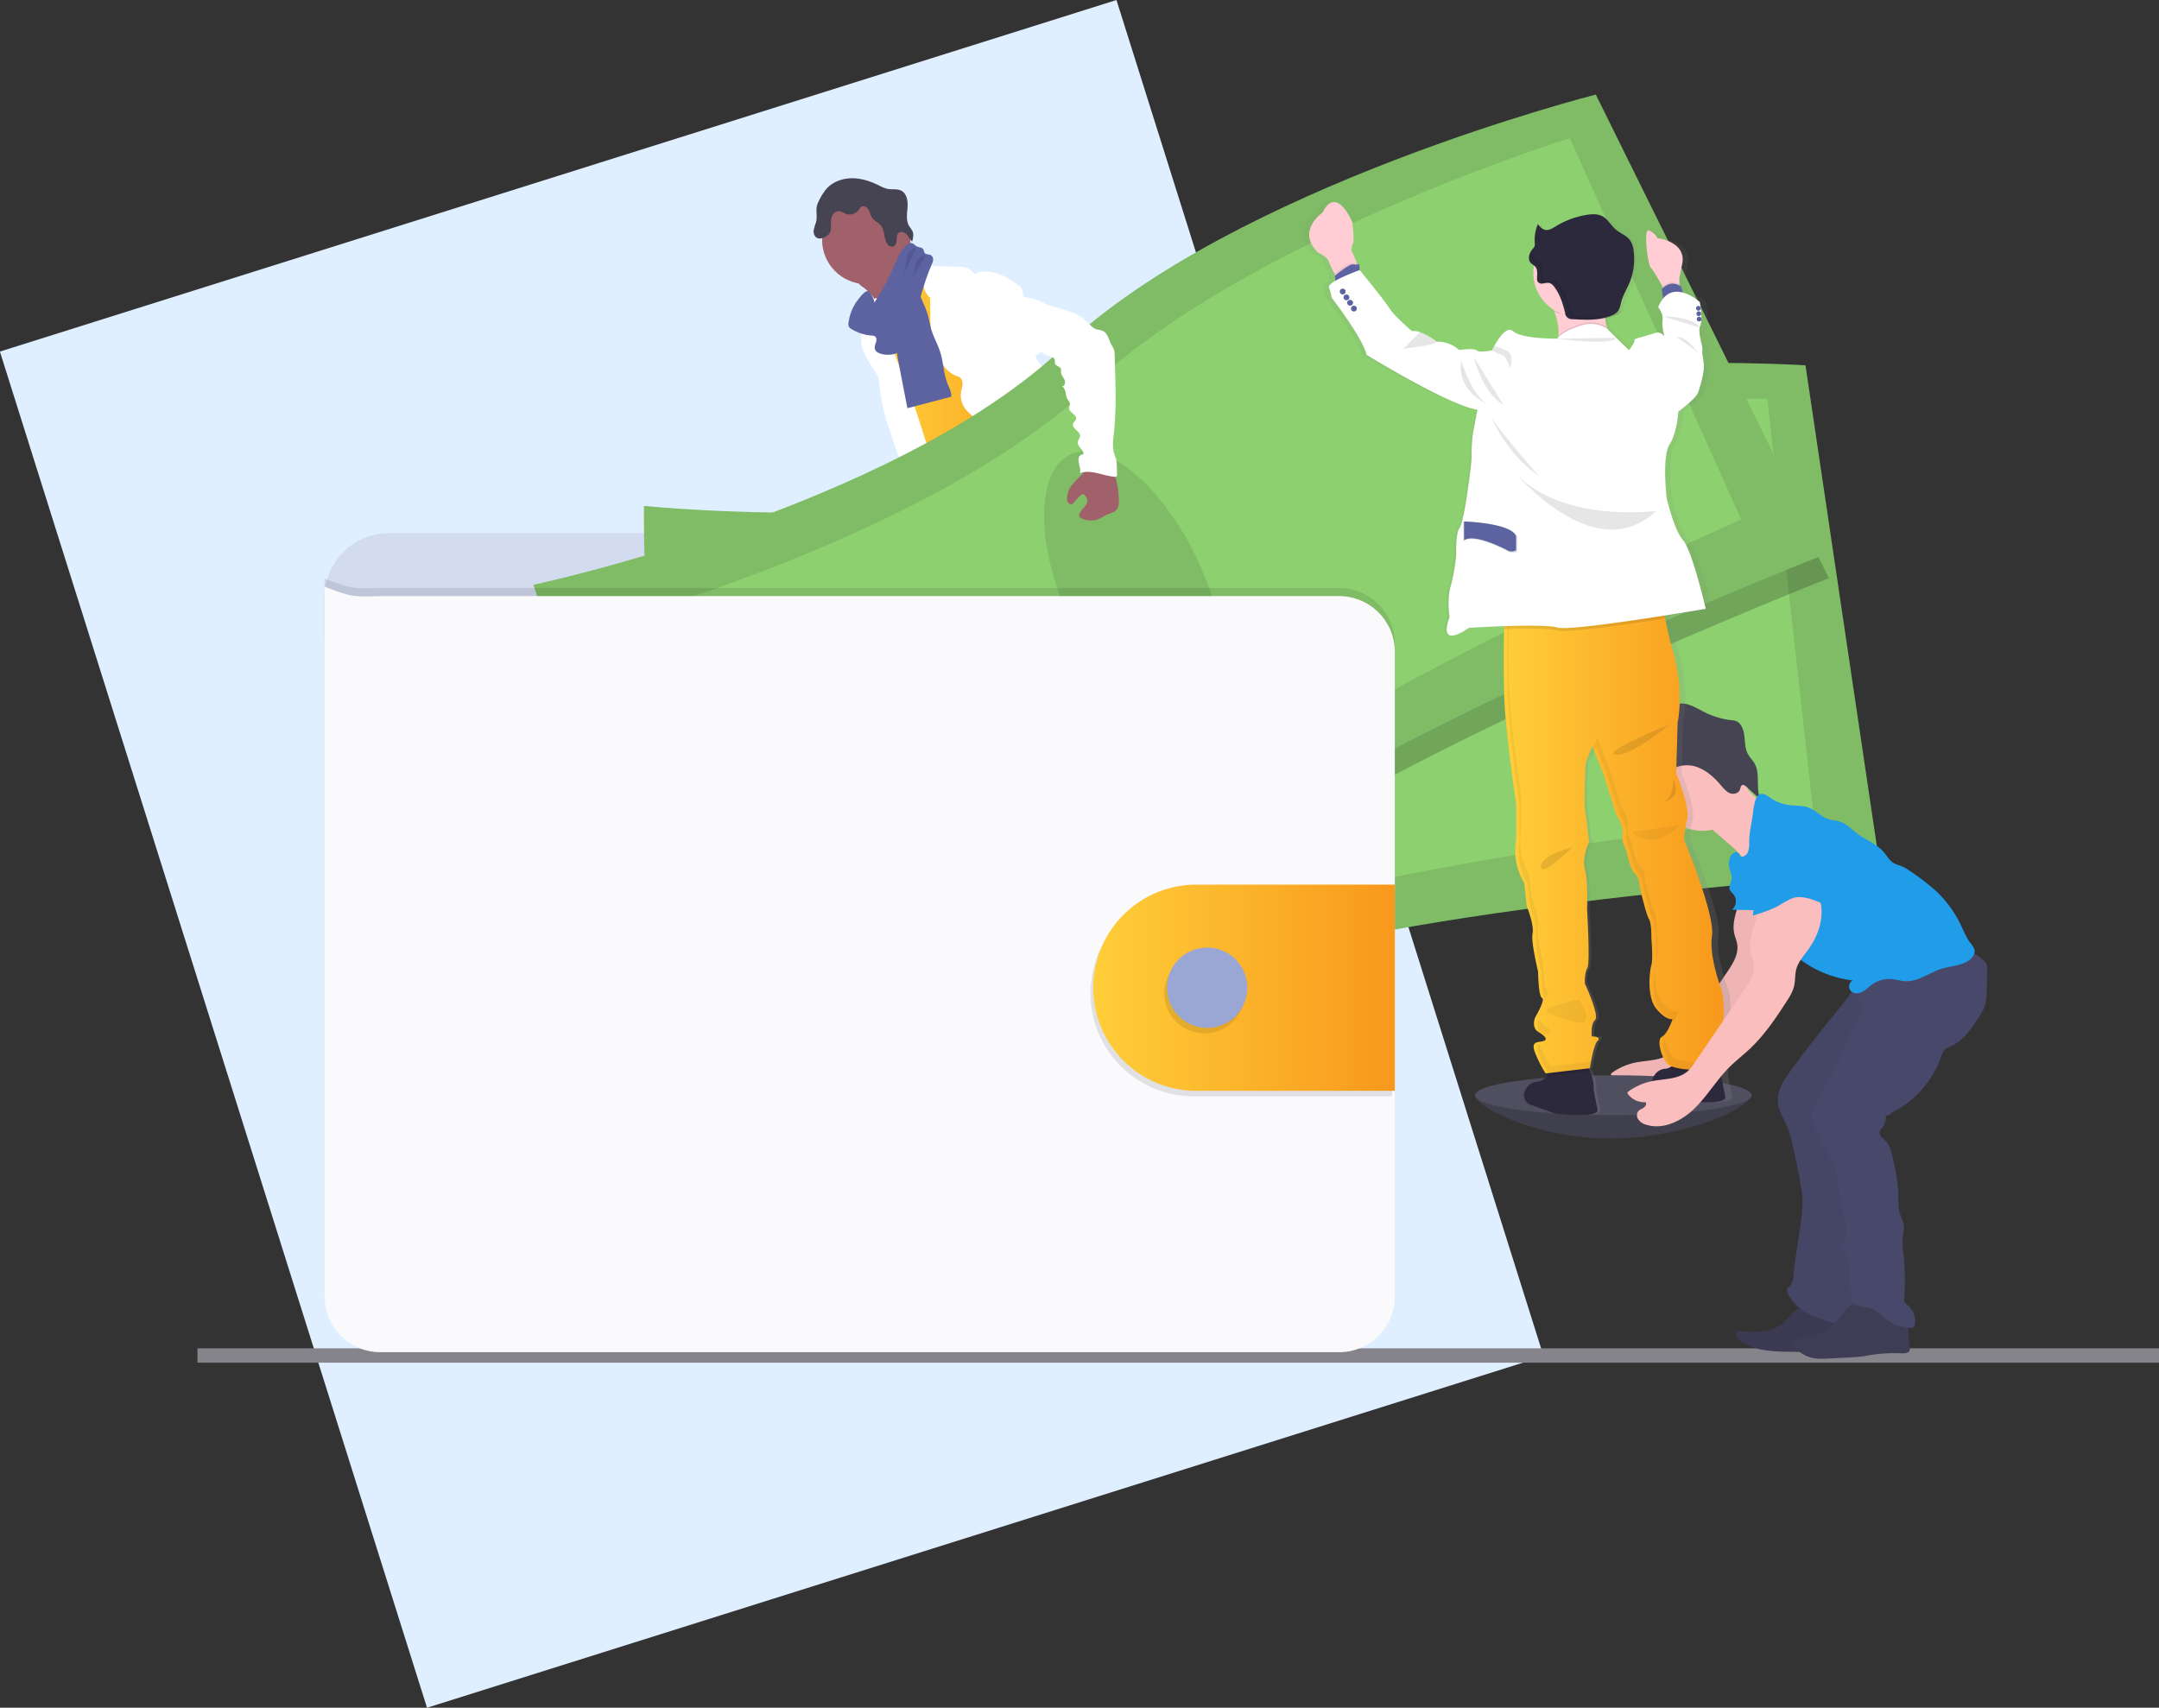 <?xml version="1.0" encoding="UTF-8" standalone="no"?>
<svg
   xmlns:dc="http://purl.org/dc/elements/1.1/"
   xmlns:cc="http://creativecommons.org/ns#"
   xmlns:rdf="http://www.w3.org/1999/02/22-rdf-syntax-ns#"
   xmlns:svg="http://www.w3.org/2000/svg"
   xmlns="http://www.w3.org/2000/svg"
   xmlns:xlink="http://www.w3.org/1999/xlink"
   xmlns:sodipodi="http://sodipodi.sourceforge.net/DTD/sodipodi-0.dtd"
   xmlns:inkscape="http://www.inkscape.org/namespaces/inkscape"
   width="387.544"
   height="306.577"
   viewBox="0 0 102.538 81.115"
   version="1.1"
   id="svg8"
   inkscape:version="1.0.2-2 (e86c870879, 2021-01-15)"
   sodipodi:docname="illustration2.svg">
  <rect x="0" y="0" width="102.538" height="81.115" fill="#333333" stroke="none"/>
  <defs
     id="defs2">
    <linearGradient
       inkscape:collect="always"
       xlink:href="#linearGradient1460"
       id="linearGradient2085"
       x1="44.713"
       y1="431.232"
       x2="54.322"
       y2="431.232"
       gradientUnits="userSpaceOnUse"
       gradientTransform="translate(2.023,3.238)" />
    <linearGradient
       inkscape:collect="always"
       id="linearGradient1460">
      <stop
         style="stop-color:#ffce39;stop-opacity:1;"
         offset="0"
         id="stop1456" />
      <stop
         style="stop-color:#f8981c;stop-opacity:1"
         offset="1"
         id="stop1458" />
    </linearGradient>
    <linearGradient
       inkscape:collect="always"
       xlink:href="#linearGradient1460"
       id="linearGradient1964"
       x1="-154.499"
       y1="860.647"
       x2="-111.788"
       y2="860.647"
       gradientUnits="userSpaceOnUse"
       gradientTransform="matrix(0.335,0,0,0.335,108.707,172.485)" />
    <linearGradient
       id="b6a338e9-6675-4055-aeec-b883651a73ae-33"
       x1="790.68"
       y1="664.41"
       x2="790.68"
       y2="175.75"
       gradientUnits="userSpaceOnUse"
       gradientTransform="matrix(0.089,0,0,0.089,6.842,408.287)">
      <stop
         offset="0"
         stop-color="gray"
         stop-opacity="0.25"
         id="stop2" />
      <stop
         offset="0.54"
         stop-color="gray"
         stop-opacity="0.12"
         id="stop4" />
      <stop
         offset="1"
         stop-color="gray"
         stop-opacity="0.1"
         id="stop6" />
    </linearGradient>
    <linearGradient
       inkscape:collect="always"
       xlink:href="#linearGradient1460"
       id="linearGradient1956"
       x1="-96.362"
       y1="838.898"
       x2="-65.204"
       y2="838.898"
       gradientUnits="userSpaceOnUse"
       gradientTransform="matrix(0.335,0,0,0.335,108.707,172.485)" />
  </defs>
  <sodipodi:namedview
     id="base"
     pagecolor="#ffffff"
     bordercolor="#666666"
     borderopacity="1.0"
     inkscape:pageopacity="0.0"
     inkscape:pageshadow="2"
     inkscape:zoom="0.7"
     inkscape:cx="266.63591"
     inkscape:cy="125.77963"
     inkscape:document-units="mm"
     inkscape:current-layer="layer1"
     inkscape:document-rotation="0"
     showgrid="false"
     units="px"
     inkscape:window-width="1680"
     inkscape:window-height="987"
     inkscape:window-x="-8"
     inkscape:window-y="-8"
     inkscape:window-maximized="1" />
  <g
     inkscape:label="Calque 1"
     inkscape:groupmode="layer"
     id="layer1">
    <g
       id="g1091"
       transform="translate(-4.961,-414.288)">
      <rect
         style="fill:#dfefff;fill-opacity:1;stroke:#ffffff;stroke-width:0"
         id="rect2089"
         width="55.596"
         height="67.535"
         x="-124.722"
         y="412.576"
         transform="rotate(-17.479)" />
      <rect
         y="478.332"
         width="93.16"
         height="0.681"
         fill="#85848b"
         id="rect13"
         x="14.339"
         style="stroke-width:0.089" />
      <path
         d="m 88.145,466.311 c 0,0.524 -3.052,2.05 -6.678,2.05 -3.626,0 -6.451,-1.527 -6.451,-2.05 0,-0.524 2.939,-0.355 6.568,-0.355 3.629,0 6.561,-0.17 6.561,0.355 z"
         fill="#504f60"
         id="path15"
         style="stroke-width:0.089" />
      <path
         d="m 88.145,466.311 c 0,0.524 -3.052,2.05 -6.678,2.05 -3.626,0 -6.451,-1.527 -6.451,-2.05"
         opacity="0.2"
         id="path17"
         style="stroke-width:0.089" />
      <path
         d="m 51.631,456.702 c 0.588,0.075 1.199,0.123 1.763,-0.059 0.089,-0.028 0.186,-0.089 0.178,-0.178 a 0.215,0.215 0 0 0 -0.04,-0.089 5.484,5.484 0 0 1 -0.533,-1.015 0.089,0.089 0 0 0 -0.033,-0.046 0.083,0.083 0 0 0 -0.057,0 c -0.26,0.068 -0.485,0.236 -0.743,0.308 a 1.056,1.056 0 0 1 -0.405,0.03 c -0.117,-0.013 -0.277,-0.11 -0.383,-0.098 0.06,0.388 0.208,0.75 0.253,1.146 z"
         fill="#6c63ff"
         id="path19"
         style="stroke-width:0.089" />
      <path
         d="m 62.76,455.719 c 0.388,-0.266 0.79,-0.546 1.019,-0.957 a 0.166,0.166 0 0 0 0.028,-0.083 0.17,0.17 0 0 0 -0.033,-0.08 3.298,3.298 0 0 0 -0.828,-0.894 2.415,2.415 0 0 0 -0.462,0.426 c -0.098,0.103 -0.367,0.266 -0.37,0.423 0,0.089 0.103,0.192 0.151,0.266 0.065,0.096 0.126,0.194 0.185,0.293 0.034,0.049 0.342,0.585 0.311,0.604 z"
         fill="#6c63ff"
         id="path21"
         style="stroke-width:0.089" />
      <path
         d="m 53.938,457.89 a 0.395,0.395 0 0 1 -0.071,0.257 0.349,0.349 0 0 1 -0.149,0.089 c -0.823,0.295 -1.775,-0.073 -2.596,0.217 -0.169,0.059 -0.328,0.146 -0.498,0.202 a 2.709,2.709 0 0 1 -0.621,0.11 c -0.29,0.028 -0.582,0.045 -0.873,0.053 a 2.1,2.1 0 0 1 -0.659,-0.058 0.791,0.791 0 0 1 -0.505,-0.4 0.384,0.384 0 0 1 -0.025,-0.285 0.307,0.307 0 0 1 0.054,-0.089 0.778,0.778 0 0 1 0.193,-0.157 l 0.303,-0.195 a 2.032,2.032 0 0 1 0.459,-0.243 c 0.12,-0.039 0.247,-0.056 0.368,-0.089 0.425,-0.124 0.75,-0.462 1.052,-0.786 l 0.412,-0.439 a 0.415,0.415 0 0 1 0.143,-0.115 0.396,0.396 0 0 1 0.178,-0.017 2.373,2.373 0 0 1 1.123,0.376 1.455,1.455 0 0 0 0.277,0.163 c 0.241,0.094 0.551,0.023 0.774,-0.096 0.106,-0.057 0.083,-0.089 0.127,-0.19 0.044,-0.101 0.153,-0.166 0.247,-0.074 a 0.261,0.261 0 0 1 0.059,0.112 c 0.089,0.293 0.055,0.608 0.055,0.915 a 0.403,0.403 0 0 0 0.018,0.142 0.803,0.803 0 0 0 0.081,0.131 0.299,0.299 0 0 1 0.017,0.034 0.903,0.903 0 0 1 0.059,0.429 z"
         fill="#514e7f"
         id="path23"
         style="stroke-width:0.089" />
      <path
         d="m 53.938,457.89 a 0.395,0.395 0 0 1 -0.071,0.257 0.349,0.349 0 0 1 -0.149,0.089 c -0.823,0.295 -1.775,-0.073 -2.596,0.217 -0.169,0.059 -0.328,0.146 -0.498,0.202 a 2.709,2.709 0 0 1 -0.621,0.11 c -0.29,0.028 -0.582,0.045 -0.873,0.053 a 2.1,2.1 0 0 1 -0.659,-0.058 0.791,0.791 0 0 1 -0.505,-0.4 0.384,0.384 0 0 1 -0.025,-0.285 0.307,0.307 0 0 1 0.054,-0.089 c 0.048,0.1 0.083,0.233 0.113,0.281 a 0.576,0.576 0 0 0 0.385,0.278 0.957,0.957 0 0 0 0.355,-0.045 c 0.746,-0.185 1.538,-0.187 2.254,-0.467 0.246,-0.097 0.48,-0.225 0.738,-0.284 0.258,-0.059 0.533,-0.043 0.799,-0.065 0.421,-0.034 0.828,-0.161 1.243,-0.227 a 0.903,0.903 0 0 1 0.056,0.431 z"
         fill="#464353"
         id="path25"
         style="stroke-width:0.089" />
      <path
         d="m 64.645,455.665 c -0.039,0.312 -0.237,0.581 -0.454,0.809 -0.217,0.228 -0.463,0.433 -0.636,0.696 -0.213,0.326 -0.309,0.73 -0.586,1.005 a 1.607,1.607 0 0 1 -0.355,0.253 2.477,2.477 0 0 1 -0.457,0.21 c -0.414,0.132 -0.859,0.102 -1.291,0.07 a 1.162,1.162 0 0 1 -0.41,-0.079 1.236,1.236 0 0 1 -0.17,-0.105 0.814,0.814 0 0 1 -0.266,-0.266 0.266,0.266 0 0 1 -0.026,-0.193 0.454,0.454 0 0 1 0.123,-0.188 2.929,2.929 0 0 1 0.312,-0.281 1.87,1.87 0 0 0 0.407,-0.355 1.147,1.147 0 0 0 0.157,-0.355 3.149,3.149 0 0 0 0.114,-0.679 2.152,2.152 0 0 1 0.047,-0.454 c 0.066,-0.234 0.24,-0.444 0.22,-0.686 a 0.171,0.171 0 0 1 0.009,-0.104 0.145,0.145 0 0 1 0.082,-0.051 1.447,1.447 0 0 1 0.424,-0.099 0.494,0.494 0 0 1 0.394,0.154 c 0.06,0.073 0.1,0.178 0.189,0.206 a 0.3,0.3 0 0 0 0.135,0.005 c 0.218,-0.022 0.449,-0.05 0.621,-0.191 a 0.775,0.775 0 0 0 0.257,-0.565 c 0,-0.081 -0.036,-0.165 0.089,-0.178 0.094,-0.012 0.169,0.089 0.217,0.151 0.173,0.232 0.351,0.474 0.415,0.756 a 0.223,0.223 0 0 1 0.079,-0.015 0.343,0.343 0 0 1 0.283,0.145 0.564,0.564 0 0 1 0.077,0.383 z"
         fill="#514e7f"
         id="path27"
         style="stroke-width:0.089" />
      <path
         d="m 64.645,455.665 c -0.039,0.312 -0.237,0.581 -0.454,0.809 -0.217,0.228 -0.463,0.433 -0.636,0.696 -0.213,0.326 -0.309,0.73 -0.586,1.005 a 1.607,1.607 0 0 1 -0.355,0.253 2.477,2.477 0 0 1 -0.457,0.21 c -0.414,0.132 -0.859,0.102 -1.291,0.07 a 1.162,1.162 0 0 1 -0.41,-0.079 1.236,1.236 0 0 1 -0.17,-0.105 0.814,0.814 0 0 1 -0.266,-0.266 0.649,0.649 0 0 1 0.266,-0.064 c 0.192,0.011 0.332,0.192 0.516,0.248 0.262,0.079 0.523,-0.106 0.788,-0.169 0.173,-0.041 0.355,-0.03 0.526,-0.089 a 1.301,1.301 0 0 0 0.39,-0.236 1.984,1.984 0 0 0 0.416,-0.401 2.578,2.578 0 0 0 0.244,-0.487 6.968,6.968 0 0 1 0.493,-0.944 0.667,0.667 0 0 1 0.1,-0.131 c 0.042,-0.038 0.089,-0.065 0.136,-0.099 0.178,-0.134 0.251,-0.355 0.313,-0.572 a 1,1 0 0 1 0.07,-0.191 0.343,0.343 0 0 1 0.283,0.145 0.564,0.564 0 0 1 0.084,0.397 z"
         fill="#464353"
         id="path29"
         style="stroke-width:0.089" />
      <path
         d="m 46.033,427.992 a 1.883,1.883 0 0 1 0.533,0.621 c 0.124,0.243 0.841,2.13 0.799,2.404 0.233,-0.235 1.154,-0.273 1.39,-0.509 0.099,-0.099 0.63,-0.59 0.71,-0.705 0.08,-0.115 0.673,-0.355 0.738,-0.476 0.242,-0.434 -1.718,-2.079 -1.467,-2.507 a 0.112,0.112 0 0 0 0.02,-0.068 0.11,0.11 0 0 0 -0.033,-0.052 c -0.161,-0.164 -0.374,-0.266 -0.567,-0.388 -0.193,-0.122 -0.38,-0.291 -0.432,-0.515 a 1.864,1.864 0 0 0 -0.501,0.339 q -0.54,0.462 -1.061,0.944 c -0.136,0.126 -0.399,0.294 -0.462,0.474 -0.075,0.194 0.204,0.331 0.334,0.437 z"
         fill="#a1616a"
         id="path31"
         style="stroke-width:0.089" />
      <path
         d="m 49.207,427.293 a 5.776,5.776 0 0 0 -0.84,0.687 c -0.243,0.241 -0.474,0.519 -0.533,0.856 -0.025,0.132 -0.021,0.266 -0.042,0.4 -0.089,0.581 -0.591,1.007 -0.813,1.552 a 2.69,2.69 0 0 0 -0.141,0.519 6.138,6.138 0 0 0 -0.102,1.019 c -0.005,0.331 0.32,0.559 0.438,0.868 0.119,0.309 0.151,0.627 0.211,0.944 0.114,0.598 0.322,1.175 0.533,1.749 0.438,1.209 1.856,4.551 2.294,5.76 1.341,-0.336 4.911,-1.109 6.099,-1.819 0.396,-0.236 -2.747,-2.9 -2.324,-3.083 a 0.158,0.158 0 0 0 0.119,-0.223 c -0.423,-1.852 -1.748,-3.373 -2.349,-5.176 -0.209,-0.626 -0.583,-1.16 -0.867,-1.755 -0.257,-0.539 -0.395,-1.134 -0.703,-1.646 a 1.038,1.038 0 0 0 -0.225,-0.28 1.324,1.324 0 0 0 -0.248,-0.15 c -0.176,-0.085 -0.339,-0.136 -0.509,-0.222 z"
         fill="#514e7f"
         id="path33"
         style="fill:url(#linearGradient2085);fill-opacity:1;stroke-width:0.089" />
      <circle
         cx="46.104"
         cy="425.682"
         r="2.099"
         fill="#a1616a"
         id="circle35"
         style="stroke-width:0.089" />
      <path
         d="m 48.239,426.669 a 0.704,0.704 0 0 1 0.789,-0.114 c 0.142,0.074 0.266,0.223 0.234,0.379 l 1.041,0.016 a 2.09,2.09 0 0 1 0.493,0.045 0.717,0.717 0 0 1 0.412,0.258 c 0.012,0.017 0.027,0.037 0.048,0.04 a 0.076,0.076 0 0 0 0.048,-0.016 0.904,0.904 0 0 1 0.518,-0.089 c 0.563,0.036 1.083,0.318 1.524,0.669 a 0.493,0.493 0 0 1 0.178,0.221 c 0.036,0.118 -0.007,0.266 0.089,0.351 0,0.976 0.336,1.889 0.559,2.84 0.04,0.17 0.202,0.32 0.315,0.453 a 1.826,1.826 0 0 1 0.336,0.502 c 0.19,0.493 -0.072,1.074 0.113,1.569 0.078,0.209 0.229,0.382 0.355,0.564 a 1.457,1.457 0 0 1 0.304,0.728 c 0.008,0.119 -0.007,0.239 0,0.355 a 2.149,2.149 0 0 0 0.089,0.471 q 0.114,0.43 0.238,0.858 c 0.135,0.462 0.311,0.959 0.724,1.205 -0.999,0.17 -2.051,0.336 -3.003,-0.011 a 1.557,1.557 0 0 1 -0.375,-0.187 c -0.343,-0.245 -0.509,-0.664 -0.658,-1.06 -0.165,-0.444 -0.333,-0.896 -0.367,-1.368 a 1.57,1.57 0 0 0 -0.063,-0.444 c -0.097,-0.257 -0.355,-0.413 -0.589,-0.556 a 2.83,2.83 0 0 1 -0.71,-0.552 1.103,1.103 0 0 1 -0.288,-0.829 c 0.018,-0.146 0.075,-0.288 0.081,-0.435 0.005,-0.147 -0.06,-0.316 -0.201,-0.355 -0.727,-0.22 -1.074,-1.081 -1.236,-1.823 a 5.853,5.853 0 0 1 -0.093,-1.163 l -0.01,-0.757 a 0.999,0.999 0 0 1 -0.327,-0.718 0.853,0.853 0 0 0 -0.004,-0.238 0.656,0.656 0 0 0 -0.167,-0.253 2.258,2.258 0 0 1 -0.399,-0.558 z"
         fill="#464353"
         id="path37"
         style="fill:#ffffff;fill-opacity:1;stroke-width:0.089" />
      <path
         d="m 46.003,429.069 c -0.024,0.234 0.029,0.475 -0.023,0.705 -0.02,0.089 -0.056,0.178 -0.082,0.26 a 1.527,1.527 0 0 0 0.097,0.988 5.503,5.503 0 0 0 0.505,0.874 1.42,1.42 0 0 1 0.162,0.303 1.567,1.567 0 0 1 0.062,0.345 10.725,10.725 0 0 0 0.247,1.395 c 0.099,0.398 1.228,3.797 1.491,4.112 a 0.335,0.335 0 0 0 0.202,0.138 0.368,0.368 0 0 0 0.172,-0.035 l 0.533,-0.204 a 0.348,0.348 0 0 0 0.123,-0.068 0.318,0.318 0 0 0 0.076,-0.209 c 0.038,-0.433 -1.094,-3.857 -1.237,-4.266 -0.435,-1.236 -1.014,-2.427 -1.297,-3.706 -0.079,-0.355 -0.121,-0.902 -0.381,-1.185 -0.107,-0.117 -0.071,-0.068 -0.2,-0.006 a 1.457,1.457 0 0 0 -0.188,0.099 0.616,0.616 0 0 0 -0.263,0.461 z"
         fill="#464353"
         id="path39"
         style="fill:#ffffff;fill-opacity:1;stroke-width:0.089" />
      <path
         d="M 56.247,436.76"
         fill="#464353"
         id="path41"
         style="stroke-width:0.089" />
      <path
         d="m 47.62,431.413 c 0.143,0.755 0.29,1.509 0.437,2.264 l 2.084,-0.546 c 0.017,-0.218 -0.099,-0.421 -0.178,-0.621 -0.19,-0.477 -0.194,-1.007 -0.348,-1.497 -0.116,-0.373 -0.319,-0.715 -0.428,-1.091 -0.063,-0.218 -0.095,-0.444 -0.157,-0.665 a 4.828,4.828 0 0 0 -0.245,-0.635 3.973,3.973 0 0 0 -0.454,-0.842 c -0.266,0.099 -0.55,0.215 -0.702,0.455 a 0.983,0.983 0 0 0 -0.13,0.444 c -0.036,0.468 0.133,0.938 0.077,1.403 a 4.127,4.127 0 0 0 0.043,1.331 z"
         fill="#6c63ff"
         id="path43"
         style="fill:#5c63a0;fill-opacity:1;stroke-width:0.089" />
      <path
         d="m 50.175,441.46 c 0.117,0.444 -0.052,0.911 -0.191,1.35 a 10.463,10.463 0 0 0 -0.424,2.033 1.759,1.759 0 0 1 -0.105,0.514 c -0.066,0.148 -0.178,0.273 -0.254,0.415 -0.209,0.371 -0.204,0.824 -0.159,1.248 0.03,0.28 0.075,0.558 0.131,0.833 0.068,0.336 0.153,0.688 0.054,1.016 0.165,-0.036 0.277,0.178 0.266,0.345 -0.011,0.168 -0.065,0.355 0.016,0.5 0.204,0.075 0.206,0.355 0.2,0.573 a 4.815,4.815 0 0 0 0.142,1.118 q 0.463,2.228 0.983,4.443 c 0.75,0.233 1.626,0.475 2.341,0.153 0.133,-0.059 0.266,-0.154 0.296,-0.298 a 0.52,0.52 0 0 0 -0.028,-0.229 l -0.339,-1.234 c -0.083,-0.298 -0.165,-0.606 -0.122,-0.912 0.033,-0.228 0.132,-0.474 0.02,-0.675 -0.038,-0.069 -0.099,-0.123 -0.143,-0.189 -0.178,-0.26 -0.084,-0.608 -0.07,-0.923 a 0.731,0.731 0 0 0 -0.014,-0.211 1.054,1.054 0 0 0 -0.101,-0.232 3.543,3.543 0 0 1 -0.391,-1.763 0.436,0.436 0 0 0 -0.031,-0.23 0.744,0.744 0 0 1 -0.058,-0.094 0.257,0.257 0 0 1 0.019,-0.17 1.553,1.553 0 0 1 -0.273,-0.266 0.383,0.383 0 0 0 0.066,-0.598 0.2,0.2 0 0 0 0.095,-0.344 c -0.043,-0.03 -0.101,-0.043 -0.132,-0.089 -0.048,-0.066 -0.009,-0.157 0.03,-0.227 l 0.207,-0.374 c 0.154,-0.278 0.189,-0.621 0.355,-0.888 0.238,-0.388 0.393,-0.82 0.547,-1.248 l 0.597,-1.648 0.402,0.349 a 1.271,1.271 0 0 1 0.33,0.376 1.624,1.624 0 0 1 0.107,0.451 c 0.147,0.895 0.71,1.67 0.919,2.552 0.046,0.196 0.077,0.402 0.19,0.57 a 1.243,1.243 0 0 1 0.108,0.163 0.866,0.866 0 0 1 0.045,0.271 1.263,1.263 0 0 0 0.533,0.905 c 0.198,0.136 0.444,0.229 0.551,0.444 a 0.827,0.827 0 0 0 0.089,0.189 c 0.096,0.115 0.303,0.129 0.343,0.273 0.023,0.081 -0.02,0.178 0.026,0.249 a 0.235,0.235 0 0 0 0.099,0.074 l 0.578,0.288 c 0.646,0.323 0.976,1.065 1.453,1.606 a 3.462,3.462 0 0 1 0.435,0.575 c 0.206,0.368 0.301,0.831 0.649,1.065 a 0.982,0.982 0 0 1 0.252,0.187 c 0.109,0.144 0.069,0.345 0.079,0.526 0.01,0.181 0.148,0.397 0.32,0.342 a 1.263,1.263 0 0 0 0,0.67 3.373,3.373 0 0 0 2.047,-0.829 c 0.169,-0.147 0.331,-0.336 0.333,-0.559 a 0.201,0.201 0 0 0 -0.025,-0.111 0.317,0.317 0 0 0 -0.13,-0.099 c -0.541,-0.293 -0.703,-0.972 -0.976,-1.523 -0.239,-0.486 -0.592,-0.905 -0.888,-1.357 -0.643,-0.972 -1.081,-2.148 -2.053,-2.79 -0.214,-0.141 -0.462,-0.266 -0.57,-0.5 -0.059,-0.13 -0.067,-0.28 -0.114,-0.415 -0.047,-0.135 -0.16,-0.266 -0.304,-0.266 0.08,-0.195 0.064,-0.433 0.069,-0.644 a 0.814,0.814 0 0 0 -0.032,-0.278 1.352,1.352 0 0 0 -0.143,-0.275 2.64,2.64 0 0 1 -0.366,-1.42 c 0.007,-0.257 0.052,-0.521 -0.025,-0.766 -0.039,-0.123 -0.107,-0.236 -0.154,-0.355 a 2.219,2.219 0 0 1 -0.111,-0.667 l -0.053,-0.853 a 4.197,4.197 0 0 0 -0.11,-0.843 c -0.178,-0.662 -0.355,-3.436 -0.963,-3.748 -0.608,-0.312 -1.653,1.822 -2.337,1.864 a 3.044,3.044 0 0 0 -0.888,0.171 c -0.455,0.17 -0.837,0.488 -1.209,0.799 l -1.259,1.057 c -0.266,0.219 -0.486,0.429 -0.78,0.583 z"
         fill="#464353"
         id="path45"
         style="stroke-width:0.089" />
      <path
         d="m 44.134,423.352 c 0.277,-0.378 0.753,-0.579 1.221,-0.596 0.469,-0.017 0.93,0.13 1.35,0.339 a 1.668,1.668 0 0 0 0.394,0.162 c 0.222,0.045 0.469,-0.015 0.669,0.089 0.266,0.141 0.318,0.501 0.295,0.799 -0.023,0.298 -0.079,0.629 0.08,0.888 a 2.052,2.052 0 0 1 0.154,0.232 c 0.068,0.154 0.028,0.331 -0.012,0.494 -0.104,-0.089 -0.162,-0.223 -0.255,-0.326 -0.092,-0.103 -0.253,-0.172 -0.367,-0.095 -0.115,0.077 -0.113,0.217 -0.119,0.343 -0.006,0.126 -0.038,0.277 -0.157,0.318 a 0.255,0.255 0 0 1 -0.266,-0.104 c -0.203,-0.249 -0.122,-0.645 -0.323,-0.896 -0.114,-0.142 -0.305,-0.211 -0.411,-0.36 -0.083,-0.117 -0.105,-0.266 -0.178,-0.392 -0.073,-0.126 -0.242,-0.218 -0.355,-0.131 a 0.48,0.48 0 0 0 -0.095,0.127 0.546,0.546 0 0 1 -0.648,0.195 1.084,1.084 0 0 0 -0.28,-0.122 0.347,0.347 0 0 0 -0.32,0.178 0.693,0.693 0 0 0 -0.089,0.371 c 0,0.178 0.032,0.367 -0.069,0.509 a 0.526,0.526 0 0 1 -0.142,0.135 c -0.148,0.095 -0.355,0.159 -0.492,0.051 a 0.369,0.369 0 0 1 -0.11,-0.344 2.784,2.784 0 0 1 0.105,-0.364 c 0.078,-0.275 -0.024,-0.585 0.061,-0.844 a 2.695,2.695 0 0 1 0.36,-0.653 z"
         fill="#464353"
         id="path47"
         style="stroke-width:0.089" />
      <path
         d="m 45.259,429.614 a 0.323,0.323 0 0 0 0.02,0.193 0.306,0.306 0 0 0 0.105,0.1 2.153,2.153 0 0 0 0.989,0.32 0.301,0.301 0 0 1 0.137,0.035 c 0.083,0.055 0.089,0.178 0.058,0.275 a 0.716,0.716 0 0 0 -0.063,0.293 c 0.026,0.186 0.246,0.266 0.431,0.294 0.26,0.033 0.545,0.016 0.751,-0.146 a 1.16,1.16 0 0 0 0.31,-0.464 c 0.509,-1.171 0.688,-2.465 1.204,-3.632 a 0.77,0.77 0 0 0 0.077,-0.243 0.24,0.24 0 0 0 -0.096,-0.224 c -0.096,-0.059 -0.245,-0.026 -0.31,-0.119 -0.032,-0.047 -0.028,-0.111 -0.057,-0.161 -0.059,-0.106 -0.216,-0.089 -0.322,-0.15 -0.083,-0.044 -0.141,-0.136 -0.234,-0.154 a 0.295,0.295 0 0 0 -0.242,0.105 c -0.303,0.282 -0.462,0.683 -0.63,1.061 a 12.434,12.434 0 0 1 -0.902,1.672 c 0.04,-0.062 -0.192,-0.533 -0.282,-0.553 -0.159,-0.032 -0.362,0.247 -0.448,0.351 a 2.233,2.233 0 0 0 -0.493,1.147 z"
         fill="#6c63ff"
         id="path49"
         style="fill:#5c63a0;fill-opacity:1;stroke-width:0.089" />
      <path
         d="m 48.483,426.068 a 0.425,0.425 0 0 0 -0.329,0.165 c -0.095,0.123 -0.114,0.287 -0.138,0.444 a 3.857,3.857 0 0 1 -0.523,1.404"
         opacity="0.1"
         id="path51"
         style="stroke-width:0.089" />
      <path
         d="m 48.936,426.422 a 0.507,0.507 0 0 0 -0.43,0.258 1.451,1.451 0 0 0 -0.108,0.438 2.406,2.406 0 0 1 -0.43,0.922"
         opacity="0.1"
         id="path53"
         style="stroke-width:0.089" />
      <path
         d="m 70.03,443.774 v -1.102 A 3.06,3.06 0 0 0 66.97,439.612 H 23.435 a 3.06,3.06 0 0 0 -3.06,3.06 v 2.033 z"
         fill="#33323d"
         id="path55"
         style="fill:#d3dbee;fill-opacity:1;stroke-width:0.089" />
      <path
         d="m 35.546,438.32 c 0,0 -0.124,7.71 1.243,10.246 1.367,2.537 1.953,13.572 1.953,13.572 0,0 14.329,1.482 24.315,-1.775 9.985,-3.257 31.233,-4.59 31.233,-4.59 l -3.581,-24.133 c 0,0 -17.689,-1.134 -27.751,3.665 -10.063,4.799 -27.411,3.014 -27.411,3.014 z"
         fill="#8dd070"
         id="path57"
         style="stroke-width:0.089" />
      <path
         d="m 35.546,438.32 c 0,0 -0.124,7.71 1.243,10.246 1.367,2.537 1.953,13.572 1.953,13.572 0,0 14.329,1.482 24.315,-1.775 9.985,-3.257 31.233,-4.59 31.233,-4.59 l -3.581,-24.133 c 0,0 -17.689,-1.134 -27.751,3.665 -10.063,4.799 -27.411,3.014 -27.411,3.014 z"
         opacity="0.1"
         id="path59"
         style="stroke-width:0.089" />
      <path
         d="m 38.717,441.136 c 0,0 -0.448,6.361 0.676,8.394 1.125,2.033 1.177,11.106 1.177,11.106 0,0 12.896,0.598 22.069,-2.524 9.173,-3.123 28.45,-5.148 28.45,-5.148 l -2.191,-19.736 c 0,0 -15.95,-0.164 -25.259,4.231 -9.309,4.395 -24.923,3.676 -24.923,3.676 z"
         fill="#8dd070"
         id="path61"
         style="stroke-width:0.089" />
      <ellipse
         cx="6.834"
         cy="451.682"
         rx="3.348"
         ry="7.181"
         transform="rotate(-7.1)"
         opacity="0.1"
         id="ellipse63"
         style="stroke-width:0.089" />
      <path
         d="m 81.01,419.885 c 0,0 -17.185,4.349 -25.288,12.005 -8.104,7.655 -25.163,11.28 -25.163,11.28 0,0 2.247,7.375 4.326,9.37 2.079,1.995 6.021,12.32 6.021,12.32 0,0 14.092,-2.988 22.595,-9.155 8.503,-6.167 28.32,-13.956 28.32,-13.956 z"
         opacity="0.2"
         id="path65"
         style="stroke-width:0.089" />
      <path
         d="m 30.3,442.066 c 0,0 2.246,7.376 4.323,9.371 2.077,1.995 6.021,12.319 6.021,12.319 0,0 14.094,-2.987 22.598,-9.154 8.504,-6.167 28.319,-13.953 28.319,-13.953 L 80.751,418.781 c 0,0 -17.184,4.349 -25.287,12.005 -8.104,7.655 -25.163,11.279 -25.163,11.279 z"
         fill="#8dd070"
         id="path67"
         style="stroke-width:0.089" />
      <path
         d="m 30.3,442.066 c 0,0 2.246,7.376 4.323,9.371 2.077,1.995 6.021,12.319 6.021,12.319 0,0 14.094,-2.987 22.598,-9.154 8.504,-6.167 28.319,-13.953 28.319,-13.953 L 80.751,418.781 c 0,0 -17.184,4.349 -25.287,12.005 -8.104,7.655 -25.163,11.279 -25.163,11.279 z"
         opacity="0.1"
         id="path69"
         style="stroke-width:0.089" />
      <path
         d="m 34.18,443.773 c 0,0 1.526,6.193 3.22,7.782 1.694,1.589 4.527,10.207 4.527,10.207 0,0 12.456,-3.389 20.229,-9.176 7.773,-5.787 25.5,-13.622 25.5,-13.622 l -8.14,-18.117 c 0,0 -15.23,4.737 -22.742,11.777 -7.512,7.04 -22.594,11.149 -22.594,11.149 z"
         fill="#8dd070"
         id="path71"
         style="stroke-width:0.089" />
      <ellipse
         cx="-133.409"
         cy="425.865"
         rx="3.348"
         ry="7.181"
         transform="rotate(-24.97)"
         opacity="0.1"
         id="ellipse73"
         style="stroke-width:0.089" />
      <path
         d="m 71.206,444.856 v 30.622 a 2.648,2.648 0 0 1 -2.649,2.648 H 23.024 a 2.648,2.648 0 0 1 -2.647,-2.648 v -33.709 c 1.305,0.485 1.305,0.485 2.647,0.444 h 45.533 a 2.649,2.649 0 0 1 2.649,2.643 z"
         opacity="0.1"
         id="path75"
         style="stroke-width:0.089" />
      <path
         d="m 71.206,445.246 v 30.622 a 2.649,2.649 0 0 1 -2.649,2.648 H 23.024 a 2.648,2.648 0 0 1 -2.647,-2.648 v -33.71 c 1.305,0.484 1.305,0.484 2.647,0.444 h 45.533 a 2.649,2.649 0 0 1 2.649,2.644 z"
         fill="#504f60"
         id="path77"
         style="fill:#fafafc;fill-opacity:1;stroke-width:0.089" />
      <path
         d="m 71.076,456.567 v 9.793 h -9.497 a 4.897,4.897 0 0 1 0,-9.793 z"
         opacity="0.1"
         id="path79"
         style="stroke-width:0.089" />
      <path
         d="m 71.206,456.306 v 9.795 h -9.497 a 4.897,4.897 0 0 1 0,-9.793 z"
         fill="#33323d"
         id="path81"
         style="fill:url(#linearGradient1964);fill-opacity:1;stroke-width:0.089" />
      <circle
         cx="62.164"
         cy="461.464"
         r="1.909"
         opacity="0.1"
         id="circle83"
         style="stroke-width:0.089" />
      <circle
         cx="62.293"
         cy="461.205"
         r="1.909"
         fill="#6c63ff"
         id="circle85"
         style="fill:#9aa7d5;fill-opacity:1;stroke-width:0.089" />
      <path
         d="m 87.691,456.222 c 0.075,0.817 -0.543,1.611 -0.363,2.412 0.039,0.171 0.113,0.333 0.139,0.506 0.075,0.476 -0.209,0.926 -0.479,1.323 l -2.325,3.412 a 2.119,2.119 0 0 1 -0.332,0.41 c -0.444,0.396 -1.111,0.355 -1.695,0.473 a 2.897,2.897 0 0 0 -1.136,0.502 0.073,0.073 0 0 0 -0.011,0.099 0.976,0.976 0 0 0 0.845,0.397 c 0.061,0.081 0,0.199 -0.089,0.257 -0.125,0.089 -0.296,0.11 -0.321,0.321 a 0.349,0.349 0 0 0 0.043,0.213 0.661,0.661 0 0 0 0.407,0.283 c 0.805,0.246 1.675,-0.186 2.278,-0.775 0.603,-0.588 1.035,-1.331 1.626,-1.931 0.328,-0.331 0.699,-0.615 1.037,-0.936 0.673,-0.641 1.196,-1.42 1.701,-2.2 0.152,-0.235 0.304,-0.477 0.368,-0.749 0.064,-0.272 0.034,-0.548 0.106,-0.811 0.094,-0.346 0.347,-0.621 0.557,-0.912 0.413,-0.568 0.688,-1.263 0.634,-1.962 -0.054,-0.699 -0.488,-1.391 -1.149,-1.629 a 1.021,1.021 0 0 0 -0.644,-0.039 c -0.271,0.083 -0.47,0.307 -0.655,0.521 l -0.444,0.51 a 1.196,1.196 0 0 0 -0.257,0.391 0.409,0.409 0 0 0 0.089,0.434"
         fill="#fbbebe"
         id="path87"
         style="stroke-width:0.089" />
      <path
         d="m 87.691,456.222 c 0.075,0.817 -0.543,1.611 -0.363,2.412 0.039,0.171 0.113,0.333 0.139,0.506 0.075,0.476 -0.209,0.926 -0.479,1.323 l -2.325,3.412 a 2.119,2.119 0 0 1 -0.332,0.41 c -0.444,0.396 -1.111,0.355 -1.695,0.473 a 2.897,2.897 0 0 0 -1.136,0.502 0.073,0.073 0 0 0 -0.011,0.099 0.976,0.976 0 0 0 0.845,0.397 c 0.061,0.081 0,0.199 -0.089,0.257 -0.125,0.089 -0.296,0.11 -0.321,0.321 a 0.349,0.349 0 0 0 0.043,0.213 0.661,0.661 0 0 0 0.407,0.283 c 0.805,0.246 1.675,-0.186 2.278,-0.775 0.603,-0.588 1.035,-1.331 1.626,-1.931 0.328,-0.331 0.699,-0.615 1.037,-0.936 0.673,-0.641 1.196,-1.42 1.701,-2.2 0.152,-0.235 0.304,-0.477 0.368,-0.749 0.064,-0.272 0.034,-0.548 0.106,-0.811 0.094,-0.346 0.347,-0.621 0.557,-0.912 0.413,-0.568 0.688,-1.263 0.634,-1.962 -0.054,-0.699 -0.488,-1.391 -1.149,-1.629 a 1.021,1.021 0 0 0 -0.644,-0.039 c -0.271,0.083 -0.47,0.307 -0.655,0.521 l -0.444,0.51 a 1.196,1.196 0 0 0 -0.257,0.391 0.409,0.409 0 0 0 0.089,0.434"
         opacity="0.05"
         id="path89"
         style="stroke-width:0.089" />
      <path
         d="m 89.451,477.267 c -0.508,0.31 -1.141,0.328 -1.731,0.257 -0.095,-0.011 -0.208,-0.019 -0.266,0.055 -0.089,0.107 0.016,0.266 0.124,0.349 a 2.561,2.561 0 0 0 1.188,0.489 7.826,7.826 0 0 0 1.163,0.077 c 1.065,0.019 2.13,0.036 3.178,-0.116 a 0.45,0.45 0 0 0 0.178,-0.051 0.325,0.325 0 0 0 0.131,-0.2 c 0.072,-0.273 -0.067,-0.566 -0.276,-0.756 -0.209,-0.19 -0.478,-0.296 -0.741,-0.398 l -0.923,-0.359 c -0.217,-0.084 -0.564,-0.308 -0.799,-0.29 -0.442,0.032 -0.86,0.73 -1.227,0.944 z"
         fill="#3f3d56"
         id="path91"
         style="stroke-width:0.089" />
      <path
         d="m 89.451,477.267 c -0.508,0.31 -1.141,0.328 -1.731,0.257 -0.095,-0.011 -0.208,-0.019 -0.266,0.055 -0.089,0.107 0.016,0.266 0.124,0.349 a 2.561,2.561 0 0 0 1.188,0.489 7.826,7.826 0 0 0 1.163,0.077 c 1.065,0.019 2.13,0.036 3.178,-0.116 a 0.45,0.45 0 0 0 0.178,-0.051 0.325,0.325 0 0 0 0.131,-0.2 c 0.072,-0.273 -0.067,-0.566 -0.276,-0.756 -0.209,-0.19 -0.478,-0.296 -0.741,-0.398 l -0.923,-0.359 c -0.217,-0.084 -0.564,-0.308 -0.799,-0.29 -0.442,0.032 -0.86,0.73 -1.227,0.944 z"
         opacity="0.05"
         id="path93"
         style="stroke-width:0.089" />
      <path
         d="m 90.098,465.012 c -0.384,0.511 -0.782,1.101 -0.687,1.734 0.051,0.341 0.242,0.642 0.383,0.957 0.19,0.428 0.289,0.888 0.387,1.346 0.144,0.669 0.288,1.34 0.376,2.02 0.1,0.768 -0.371,2.989 -0.415,3.762 -0.011,0.186 -0.033,0.388 -0.162,0.522 -0.051,0.053 -0.118,0.096 -0.141,0.165 a 0.282,0.282 0 0 0 0.031,0.195 c 0.217,0.488 0.659,0.852 1.154,1.06 0.494,0.208 1.686,0.566 2.225,0.585 a 0.444,0.444 0 0 0 0.209,-0.028 0.407,0.407 0 0 0 0.162,-0.185 c 0.386,-0.738 0.015,-3.364 0.02,-4.197 0.005,-0.695 0.17,-1.386 0.139,-2.08 -0.025,-0.557 -0.178,-1.102 -0.228,-1.658 -0.089,-0.911 0.078,-1.826 0.246,-2.726 0.128,-0.691 0.257,-1.381 0.421,-2.063 0.1,-0.416 0.217,-0.836 0.444,-1.197 0.178,-0.287 0.427,-0.526 0.634,-0.799 a 3.605,3.605 0 0 0 0.71,-2.64 c -0.012,-0.089 -1.331,0.335 -1.448,0.385 a 4.51,4.51 0 0 0 -1.291,0.83 c -0.305,0.291 -0.546,0.68 -0.813,1.006 q -0.567,0.691 -1.12,1.393 -0.631,0.801 -1.236,1.613 z"
         fill="#464353"
         id="path95"
         style="fill:#48486b;fill-opacity:1;stroke-width:0.089" />
      <path
         d="m 90.098,465.012 c -0.384,0.511 -0.782,1.102 -0.687,1.734 0.051,0.342 0.242,0.643 0.383,0.958 0.19,0.427 0.289,0.888 0.387,1.345 0.144,0.67 0.288,1.341 0.376,2.02 0.1,0.769 -0.371,2.989 -0.415,3.762 -0.011,0.186 -0.033,0.389 -0.162,0.523 -0.051,0.052 -0.118,0.095 -0.141,0.164 a 0.281,0.281 0 0 0 0.031,0.195 c 0.217,0.489 0.659,0.852 1.154,1.065 0.494,0.213 1.686,0.399 2.225,0.416 a 0.444,0.444 0 0 0 0.209,-0.028 0.401,0.401 0 0 0 0.162,-0.185 c 0.386,-0.738 0.015,-3.195 0.02,-4.03 0.005,-0.696 0.17,-1.386 0.139,-2.081 -0.025,-0.557 -0.178,-1.102 -0.228,-1.657 -0.089,-0.912 0.078,-1.827 0.246,-2.727 0.128,-0.69 0.257,-1.38 0.421,-2.063 0.1,-0.416 0.217,-0.836 0.444,-1.197 0.178,-0.287 0.427,-0.526 0.634,-0.799 a 3.604,3.604 0 0 0 0.71,-2.64 c -0.012,-0.089 -1.331,0.335 -1.448,0.385 a 4.531,4.531 0 0 0 -1.291,0.831 c -0.305,0.29 -0.546,0.679 -0.813,1.005 q -0.567,0.691 -1.12,1.394 -0.631,0.795 -1.236,1.607 z"
         opacity="0.05"
         id="path97"
         style="fill:#000000;fill-opacity:1;stroke-width:0.089" />
      <circle
         cx="85.822"
         cy="451.598"
         r="2.154"
         fill="#fbbebe"
         id="circle99"
         style="stroke-width:0.089" />
      <path
         d="m 87.762,451.508 a 2.79,2.79 0 0 0 1.788,1.248 l -0.162,0.59 c -0.28,1.014 -0.596,2.086 -1.378,2.789 0.089,-0.344 -0.025,-0.71 -0.218,-1.008 -0.193,-0.298 -0.465,-0.533 -0.731,-0.764 l -1.24,-1.074 a 0.374,0.374 0 0 1 -0.089,-0.105 0.315,0.315 0 0 1 0,-0.236 c 0.158,-0.492 0.609,-0.799 0.976,-1.131 a 3.382,3.382 0 0 0 0.491,-0.572 c 0.248,-0.353 0.401,0.002 0.564,0.263 z"
         fill="#fbbebe"
         id="path101"
         style="stroke-width:0.089" />
      <path
         d="m 82.984,449.433 -0.049,-0.405 c 0.34,0.089 0.663,-0.201 0.88,-0.5 0.217,-0.299 0.419,-0.651 0.75,-0.777 0.402,-0.151 0.828,0.089 1.212,0.291 a 3.834,3.834 0 0 0 1.391,0.453 0.915,0.915 0 0 1 0.23,0.037 c 0.25,0.089 0.369,0.403 0.406,0.688 0.036,0.285 0.027,0.588 0.15,0.841 0.089,0.193 0.254,0.336 0.355,0.525 0.266,0.509 0.009,1.206 0.287,1.706 l -0.691,-0.633 c -0.063,-0.058 -0.152,-0.118 -0.222,-0.069 -0.055,0.039 -0.059,0.123 -0.082,0.191 -0.067,0.197 -0.313,0.256 -0.492,0.178 -0.178,-0.078 -0.309,-0.248 -0.444,-0.402 -0.305,-0.36 -0.669,-0.677 -1.095,-0.831 a 1.406,1.406 0 0 0 -1.154,0.076 c -0.322,0.182 -0.558,0.606 -0.953,0.621 -0.541,0.02 -0.767,-0.988 -1.017,-1.386 a 0.488,0.488 0 0 0 0.142,-0.611 c 0.036,-0.015 0.387,-0.057 0.395,0.005 z"
         fill="#464353"
         id="path103"
         style="stroke-width:0.089" />
      <path
         d="m 56.339,436.839 a 4.19,4.19 0 0 0 -0.478,0.502 1.006,1.006 0 0 0 -0.22,0.645 0.33,0.33 0 0 0 0.062,0.189 0.16,0.16 0 0 0 0.178,0.054 0.239,0.239 0 0 0 0.089,-0.078 4.284,4.284 0 0 1 0.298,-0.323 c 0.038,-0.038 0.089,-0.078 0.14,-0.064 a 0.15,0.15 0 0 1 0.06,0.04 0.408,0.408 0 0 1 0.125,0.195 c 0.031,0.136 -0.048,0.272 -0.138,0.378 -0.09,0.107 -0.195,0.209 -0.232,0.343 a 0.152,0.152 0 0 0 0,0.11 0.165,0.165 0 0 0 0.069,0.059 0.991,0.991 0 0 0 0.838,0.055 c 0.178,-0.072 0.336,-0.195 0.518,-0.259 a 1.198,1.198 0 0 0 0.229,-0.089 0.476,0.476 0 0 0 0.203,-0.304 1.255,1.255 0 0 0 0.013,-0.374 4.297,4.297 0 0 0 -0.305,-1.405 0.178,0.178 0 0 0 -0.051,-0.075 0.164,0.164 0 0 0 -0.089,-0.024 c -0.227,-0.024 -0.6,-0.14 -0.819,-0.056 a 0.579,0.579 0 0 0 -0.193,0.172 c -0.041,0.045 -0.297,0.249 -0.297,0.308 z"
         fill="#a1616a"
         id="path105"
         style="stroke-width:0.089" />
      <path
         d="m 56.267,436.638 c 0,-0.217 -0.266,-0.739 0.157,-0.774 0,-0.232 -0.328,-0.375 -0.266,-0.621 0.02,-0.082 0.089,-0.148 0.097,-0.232 0.027,-0.237 -0.401,-0.366 -0.33,-0.593 0.027,-0.089 0.121,-0.14 0.141,-0.228 0.048,-0.205 -0.319,-0.296 -0.326,-0.507 0,-0.071 0.04,-0.138 0.036,-0.209 0,-0.089 -0.077,-0.156 -0.12,-0.233 -0.111,-0.198 -0.057,-0.504 -0.259,-0.606 0.134,0.011 0.178,-0.187 0.122,-0.309 -0.055,-0.122 -0.168,-0.227 -0.169,-0.362 a 0.547,0.547 0 0 0 0,-0.147 c -0.037,-0.13 -0.249,-0.14 -0.285,-0.266 a 1.134,1.134 0 0 1 -0.004,-0.146 c -0.014,-0.1 -0.117,-0.164 -0.214,-0.193 a 0.873,0.873 0 0 1 -0.286,-0.102 c -0.062,-0.047 -0.134,-0.125 -0.201,-0.089 -0.025,0.015 -0.037,0.043 -0.056,0.065 -0.08,0.093 -0.233,0.052 -0.333,-0.016 -0.296,-0.201 -0.444,-0.563 -0.507,-0.915 -0.063,-0.352 -0.061,-0.716 -0.14,-1.065 a 2.276,2.276 0 0 0 -0.096,-0.32 c -0.034,-0.089 -0.142,-0.228 -0.149,-0.318 -0.016,-0.204 0.407,-0.065 0.567,-0.044 a 2.526,2.526 0 0 1 0.461,0.089 4.925,4.925 0 0 1 0.471,0.207 c 0.641,0.283 1.415,0.318 1.93,0.794 0.17,0.156 0.312,0.361 0.533,0.432 a 2.41,2.41 0 0 1 0.298,0.077 c 0.244,0.115 0.282,0.438 0.415,0.673 a 1.319,1.319 0 0 1 0.109,0.195 0.753,0.753 0 0 1 0.035,0.249 l 0.019,0.615 c 0.03,1.03 0.06,2.064 -0.05,3.088 -0.035,0.338 -0.089,0.686 0.012,1.011 0.027,0.089 0.064,0.172 0.089,0.262 a 1.598,1.598 0 0 1 0.034,0.32 l 0.014,0.399 a 0.124,0.124 0 0 1 -0.02,0.089 0.128,0.128 0 0 1 -0.107,0.026 c -0.555,-0.05 -1.116,-0.362 -1.639,-0.173"
         fill="#464353"
         id="path107"
         style="fill:#ffffff;fill-opacity:1;stroke-width:0.089" />
      <ellipse
         cx="81.583"
         cy="466.311"
         rx="6.565"
         ry="0.949"
         fill="#504f60"
         id="ellipse109"
         style="stroke-width:0.089" />
      <path
         d="m 87.231,466.357 c -0.115,-0.494 -0.187,-0.928 -0.187,-0.928 0,0 0.027,-0.538 -0.215,-0.942 v -0.135 0 -0.994 a 3.389,3.389 0 0 1 0.251,-0.521 c 0.178,-0.312 0,-1.457 0,-1.457 0,0 -0.663,-1.615 -0.502,-2.639 0.161,-1.024 -1.362,-4.548 -1.362,-4.548 a 4.49,4.49 0 0 1 0.143,-1.007 0.768,0.768 0 0 0 0.02,-0.211 c 0,-0.009 0,-0.017 0,-0.026 0,-0.009 0,0.005 0,0.008 -0.023,-0.675 -0.557,-1.941 -0.557,-1.941 l 0.072,-2.412 c 0,0 0.341,-1.42 -0.215,-3.333 -0.194,-0.667 -0.319,-1.2 -0.398,-1.612 -0.009,-0.046 -0.018,-0.089 -0.025,-0.134 1.144,-0.178 2.018,-0.32 2.018,-0.32 0,0 -0.664,-2.777 -1.112,-3.264 -0.448,-0.486 -0.807,-2.014 -0.807,-2.014 0,0 -0.233,-1.961 0.144,-2.534 0.377,-0.573 0.43,-1.562 0.43,-1.562 0,0 0.86,-0.621 0.968,-0.903 0.108,-0.281 0.287,-0.903 0.287,-1.232 0,-0.329 -0.107,-0.621 -0.072,-0.799 0.035,-0.178 -0.251,-0.833 -0.107,-1.146 a 0.841,0.841 0 0 0 0.057,-0.301 0.039,0.039 0 0 0 0,-0.009 c 0,0 0,0 0,0 a 4.217,4.217 0 0 0 -0.075,-0.815 2.312,2.312 0 0 0 -0.852,-0.455 l -0.019,-0.075 -0.049,-0.195 a 0.947,0.947 0 0 0 -0.084,-0.05 v -0.071 l -0.008,-0.282 0.135,-0.634 c 0.266,-1.102 -1.206,-1.267 -1.206,-1.267 a 0.777,0.777 0 0 0 -0.417,-0.366 c -0.296,-0.104 -0.049,1.658 0.089,1.775 0.104,0.089 0.425,0.637 0.58,0.909 v 0 l 0.025,0.044 a 0.621,0.621 0 0 0 -0.067,0.071 l 0.056,0.383 0.009,0.059 a 1.588,1.588 0 0 0 -0.235,0.4 c 0,0 0.266,0.295 0.216,0.621 -0.051,0.327 0.083,0.741 0.089,0.763 -0.016,-0.019 -0.205,-0.223 -0.394,-0.173 -0.189,0.05 -0.717,0.209 -0.717,0.209 0,0 -0.394,0.069 -0.355,0.156 0.039,0.087 -0.266,0.469 -0.266,0.469 l -1.06,-1.005 c -0.011,-0.03 -0.022,-0.06 -0.031,-0.089 a 2.444,2.444 0 0 1 -0.089,-0.444 2.424,2.424 0 0 0 0.339,-0.107 0.731,0.731 0 0 0 0.293,-0.188 c 0.107,-0.127 0.128,-0.299 0.171,-0.457 0.083,-0.309 0.266,-0.583 0.393,-0.877 a 2.851,2.851 0 0 0 0.2,-1.578 1.03,1.03 0 0 0 -0.162,-0.462 c -0.173,-0.238 -0.487,-0.335 -0.715,-0.525 -0.228,-0.19 -0.375,-0.48 -0.642,-0.621 -0.241,-0.129 -0.533,-0.114 -0.804,-0.069 a 4.334,4.334 0 0 0 -1.503,0.547 c -0.154,0.089 -0.325,0.198 -0.502,0.165 -0.153,-0.028 -0.266,-0.149 -0.362,-0.266 a 0.089,0.089 0 0 1 0.004,-0.014 0.089,0.089 0 0 1 -0.012,-0.014 1.872,1.872 0 0 0 -0.165,0.793 c 0,0.043 0,0.089 0.005,0.127 v 0.044 c 0,0.012 0,0.025 0,0.036 v 0 a 0.202,0.202 0 0 1 -0.008,0.056 0.404,0.404 0 0 1 -0.099,0.143 0.958,0.958 0 0 0 -0.089,0.118 c 0,-0.014 0.009,-0.028 0.014,-0.043 a 0.631,0.631 0 0 0 -0.11,0.335 0.342,0.342 0 0 0 0.08,0.24 1.154,1.154 0 0 0 0.173,0.138 2.019,2.019 0 0 0 -0.032,0.355 2.051,2.051 0 0 0 0.999,1.749 c 0.012,0.029 0.024,0.059 0.035,0.089 0.136,0.355 0.238,0.772 0.193,1.154 0,0.028 -0.008,0.056 -0.012,0.083 -0.004,0.028 -0.027,0.029 -0.038,0.044 v 0 c 0,0 -1.751,0.018 -2.163,-0.355 -0.412,-0.373 -1.04,0.912 -1.04,0.912 0,0 -0.628,0.122 -0.754,0 -0.126,-0.122 -0.86,-0.017 -0.86,-0.017 a 1.583,1.583 0 0 0 -1.094,-0.399 3.212,3.212 0 0 0 -0.799,-0.444 v 0 l -0.02,-0.007 v 0 a 0.895,0.895 0 0 0 -0.395,-0.05 c 0,0 -0.861,-0.71 -1.112,-1.094 -0.251,-0.383 -1.447,-1.799 -1.452,-1.805 v -0.068 l -0.013,-0.206 a 0.738,0.738 0 0 1 -0.107,0.009 c -0.006,-0.02 -0.015,-0.044 -0.024,-0.072 a 3.97,3.97 0 0 0 -0.254,-0.583 c 0,0 0,-0.26 0.075,-0.326 0.075,-0.066 -0.031,-1.02 -0.031,-1.02 0,0 -0.776,-1.813 -1.471,-0.46 0,0 -1.314,0.876 -0.211,1.897 0,0 0.444,0.213 0.502,0.382 0.041,0.109 0.19,0.415 0.29,0.621 l 0.045,0.089 -0.012,0.011 0.016,0.17 0.007,0.066 c -0.208,0.118 -0.349,0.235 -0.314,0.323 a 1.941,1.941 0 0 1 0.125,0.469 c 0,0 1.525,1.91 1.722,2.726 0,0 4.089,2.43 5.434,2.603 l -0.238,1.212 a 9.669,9.669 0 0 0 -0.053,0.99 c 0.018,0.26 -0.162,1.441 -0.162,1.441 0,0 -0.233,1.736 -0.43,1.979 -0.197,0.243 -0.162,1.284 -0.162,1.284 a 8.775,8.775 0 0 1 -0.266,1.475 c -0.197,0.659 -0.054,1.476 -0.054,1.476 0,0 -0.681,1.562 0.951,0.503 0,0 0.799,-0.05 1.724,-0.082 0,0.03 0,0.061 0,0.089 0,0.119 0,0.248 -0.006,0.383 -0.012,0.895 -0.018,2.13 0.023,3.06 0.072,1.649 0.574,4.913 0.574,4.913 v 1.643 a 2.236,2.236 0 0 0 -0.048,0.469 3.05,3.05 0 0 0 0.444,1.641 l 0.126,1.094 c 0,0 0.295,0.721 0.3,1.154 a 0.605,0.605 0 0 1 -0.012,0.104 0.699,0.699 0 0 0 -0.014,0.168 c -0.017,0.497 0.282,1.686 0.282,1.686 0,0 0.018,1.197 0.197,1.267 0.154,0.059 -0.205,0.69 -0.312,0.871 a 0.248,0.248 0 0 1 -0.006,-0.034 l -0.022,0.035 a 0.85,0.85 0 0 0 -0.056,0.304 0.435,0.435 0 0 0 0.199,0.421 c 0.341,0.209 0.524,0.382 0.234,0.451 a 3.012,3.012 0 0 0 -0.316,0.067 c 0,-0.013 -0.011,-0.028 -0.015,-0.04 a 0.19,0.19 0 0 0 -0.118,0.209 0.888,0.888 0 0 0 0.106,0.403 c 0.287,0.642 0.486,0.887 0.486,0.887 l 0.138,-0.015 a 0.671,0.671 0 0 1 -0.08,0.148 0.572,0.572 0 0 1 -0.202,0.178 0.627,0.627 0 0 1 -0.246,0.084 0.692,0.692 0 0 0 -0.508,0.247 c -0.178,0.232 -0.291,0.547 0.062,0.824 l 1.283,0.444 c 0,0 2.207,0.287 2.089,-0.209 -0.117,-0.495 -0.188,-0.928 -0.188,-0.928 a 1.957,1.957 0 0 0 -0.178,-0.878 1.141,1.141 0 0 0 -0.078,-0.13 l 0.078,-0.008 c 0,0 0.162,-1.094 0.376,-1.302 0.05,-0.048 0.061,-0.089 0.05,-0.114 0.022,-0.059 -0.035,-0.094 -0.107,-0.114 l -0.016,0.043 a 1.046,1.046 0 0 0 -0.214,-0.024 c 0,0 -0.072,-0.573 0.162,-0.781 a 0.221,0.221 0 0 0 0.045,-0.17 0.916,0.916 0 0 0 -0.025,-0.233 0.114,0.114 0 0 1 -0.008,0.014 c -0.117,-0.52 -0.515,-1.346 -0.515,-1.346 0,0 -0.018,-0.52 0.126,-0.729 0.144,-0.209 -0.019,-2.83 -0.019,-2.83 0,0 0.054,-1.267 -0.107,-1.857 -0.162,-0.59 0.197,-1.285 0.197,-1.285 0,0 0,-0.013 0,-0.037 v -0.009 l -0.02,-0.2 a 0.051,0.051 0 0 0 0,0.012 c -0.036,-0.336 -0.105,-0.944 -0.155,-1.224 -0.072,-0.399 0.019,-2.308 0.019,-2.308 l 0.322,-0.817 0.574,1.407 0.61,1.875 c 0,0 0.302,0.396 0.309,0.799 0,0.019 0,0.039 0,0.059 a 1.024,1.024 0 0 0 -0.007,0.125 1.115,1.115 0 0 0 0.186,0.668 c 0,0 0.162,0.888 0.413,1.11 0.251,0.223 0.251,0.659 0.251,0.659 0,0 0.304,1.285 0.444,1.509 0.121,0.19 0.127,0.71 0.126,0.873 v 0 c 0,0.029 0,0.046 0,0.046 0,0 0.043,0.46 0.041,0.845 0,0.048 0,0.094 0,0.138 a 0.038,0.038 0 0 0 0,-0.01 1.337,1.337 0 0 1 -0.037,0.312 l -0.005,0.018 c 0,-0.022 0,-0.043 0.006,-0.065 a 3.262,3.262 0 0 0 -0.089,0.799 c -0.008,0.462 0.062,1.008 0.342,1.331 0.485,0.556 0.789,0.486 0.789,0.486 0,0 -0.233,0.694 -0.52,0.833 a 0.135,0.135 0 0 0 -0.03,0.019 c 0,-0.014 -0.005,-0.028 -0.007,-0.041 a 0.338,0.338 0 0 0 -0.089,0.259 c -0.02,0.305 0.172,0.799 0.355,1.029 a 0.58,0.58 0 0 0 0.242,0.142 0.384,0.384 0 0 1 -0.045,0.028 0.964,0.964 0 0 1 -0.099,0.047 0.517,0.517 0 0 1 -0.146,0.038 0.683,0.683 0 0 0 -0.508,0.247 c -0.178,0.231 -0.291,0.546 0.062,0.823 l 1.283,0.444 c 0,0 2.192,0.281 2.077,-0.213 z"
         fill="url(#b6a338e9-6675-4055-aeec-b883651a73ae-33)"
         id="path111"
         style="fill:url(#b6a338e9-6675-4055-aeec-b883651a73ae-33);stroke-width:0.089" />
      <path
         d="m 78.807,467.177 -1.243,-0.444 c -0.343,-0.277 -0.233,-0.592 -0.06,-0.824 a 0.664,0.664 0 0 1 0.492,-0.247 0.589,0.589 0 0 0 0.237,-0.084 0.568,0.568 0 0 0 0.197,-0.178 0.917,0.917 0 0 0 0.141,-0.48 c 0,0 1.363,-0.399 1.736,0 a 1.009,1.009 0 0 1 0.165,0.242 2.028,2.028 0 0 1 0.178,0.878 c 0,0 0.069,0.433 0.182,0.928 0.113,0.495 -2.025,0.208 -2.025,0.208 z"
         fill="#2d293d"
         id="path113"
         style="stroke-width:0.089" />
      <path
         d="m 84.882,466.565 -1.243,-0.444 c -0.343,-0.277 -0.233,-0.592 -0.06,-0.823 a 0.656,0.656 0 0 1 0.491,-0.247 0.461,0.461 0 0 0 0.142,-0.038 0.942,0.942 0 0 0 0.096,-0.047 c 0.347,-0.191 0.338,-0.659 0.338,-0.659 0,0 1.362,-0.399 1.736,0 a 0.983,0.983 0 0 1 0.13,0.178 c 0.233,0.404 0.208,0.943 0.208,0.943 0,0 0.069,0.434 0.178,0.928 0.108,0.494 -2.016,0.209 -2.016,0.209 z"
         fill="#2d293d"
         id="path115"
         style="stroke-width:0.089" />
      <path
         d="m 80.308,464.92 a 1.009,1.009 0 0 1 0.165,0.242 v 0 l -2.041,0.237 a 0.917,0.917 0 0 0 0.141,-0.48 c 0,0 1.362,-0.399 1.735,0.001 z"
         opacity="0.1"
         id="path117"
         style="stroke-width:0.089" />
      <path
         d="m 86.514,464.486 v 0.383 c -0.318,0.523 -1.854,0.408 -2.301,0.146 a 0.942,0.942 0 0 0 0.096,-0.047 c 0.347,-0.191 0.338,-0.659 0.338,-0.659 0,0 1.362,-0.399 1.736,0 a 0.983,0.983 0 0 1 0.13,0.178 z"
         opacity="0.1"
         id="path119"
         style="stroke-width:0.089" />
      <path
         d="m 86.756,462.837 a 3.479,3.479 0 0 0 -0.242,0.521 v 1.371 c -0.348,0.573 -2.152,0.382 -2.396,0.069 -0.244,-0.312 -0.499,-1.125 -0.225,-1.267 0.274,-0.141 0.503,-0.833 0.503,-0.833 0,0 -0.296,0.069 -0.764,-0.486 -0.469,-0.556 -0.329,-1.788 -0.242,-2.082 0.087,-0.295 0,-1.284 0,-1.284 0,0 0.018,-0.695 -0.121,-0.92 -0.138,-0.225 -0.434,-1.509 -0.434,-1.509 0,0 0,-0.434 -0.243,-0.659 -0.243,-0.225 -0.399,-1.111 -0.399,-1.111 a 1.139,1.139 0 0 1 -0.173,-0.746 c 0.051,-0.434 -0.296,-0.903 -0.296,-0.903 l -0.59,-1.875 -0.556,-1.406 -0.312,0.816 c 0,0 -0.089,1.909 -0.017,2.308 0.072,0.399 0.178,1.458 0.178,1.458 0,0 -0.347,0.694 -0.191,1.284 0.156,0.59 0.099,1.859 0.099,1.859 0,0 0.156,2.62 0.017,2.829 -0.139,0.209 -0.122,0.73 -0.122,0.73 0,0 0.71,1.527 0.486,1.735 -0.224,0.209 -0.156,0.781 -0.156,0.781 0,0 0.486,0 0.278,0.209 -0.208,0.209 -0.365,1.302 -0.365,1.302 l -2.099,0.246 c 0,0 -0.192,-0.242 -0.47,-0.888 -0.278,-0.645 0.051,-0.572 0.331,-0.643 0.28,-0.07 0.103,-0.242 -0.227,-0.451 -0.33,-0.209 -0.138,-0.677 -0.138,-0.677 0,0 0.503,-0.85 0.329,-0.92 -0.174,-0.069 -0.191,-1.267 -0.191,-1.267 0,0 -0.347,-1.42 -0.26,-1.805 0.087,-0.385 -0.278,-1.301 -0.278,-1.301 l -0.122,-1.094 a 3.009,3.009 0 0 1 -0.382,-2.066 v -1.686 c 0,0 -0.486,-3.263 -0.556,-4.912 -0.044,-1.056 -0.032,-2.498 -0.018,-3.397 0.009,-0.504 0.018,-0.839 0.018,-0.839 l 7.498,-0.781 c 0,0 -0.007,0.346 0.136,1.114 0.077,0.412 0.197,0.945 0.385,1.612 0.538,1.909 0.209,3.332 0.209,3.332 l -0.07,2.413 c 0,0 0.659,1.614 0.521,2.169 a 4.627,4.627 0 0 0 -0.14,1.008 c 0,0 1.475,3.524 1.319,4.548 -0.156,1.024 0.486,2.639 0.486,2.639 0,0 0.176,1.145 0.002,1.457 z"
         fill="#464353"
         id="path121"
         style="fill:url(#linearGradient1956);fill-opacity:1;stroke-width:0.089" />
      <path
         d="m 82.469,453.794 2.283,-0.304 c 0,0 -1.293,1.32 -2.283,0.304 z"
         opacity="0.05"
         id="path123"
         style="stroke-width:0.089" />
      <path
         d="m 84.422,451.259 c 0,0 0.078,0.808 -0.416,1.111 0,0 0.885,-0.138 0.416,-1.111 z"
         opacity="0.1"
         id="path125"
         style="stroke-width:0.089" />
      <path
         d="m 84.282,448.691 c 0,0 -1.908,1.571 -2.602,1.441 -0.694,-0.13 2.602,-1.441 2.602,-1.441 z"
         opacity="0.1"
         id="path127"
         style="stroke-width:0.089" />
      <path
         d="m 79.639,454.531 c 0,0 -1.449,0.329 -1.493,0.912 -0.043,0.582 1.493,-0.912 1.493,-0.912 z"
         opacity="0.1"
         id="path129"
         style="stroke-width:0.089" />
      <path
         d="m 79.958,461.77 c 0,0 -2.048,0.382 -1.466,0.642 0.581,0.26 1.536,0.469 1.536,0.469 0,0 0.661,0.035 -0.07,-1.11 z"
         opacity="0.05"
         id="path131"
         style="stroke-width:0.089" />
      <g
         opacity="0.05"
         id="g155"
         transform="matrix(0.089,0,0,0.089,14.339,418.781)">
        <path
           d="m 802.58,614.45 a 4.55,4.55 0 0 1 -2.11,-3.34 l -0.24,0.41 c 0,0 -2.15,5.28 1.57,7.62 0.42,0.27 0.83,0.54 1.2,0.8 0.69,-0.13 1.43,-0.23 2.14,-0.41 3.15,-0.78 1.16,-2.73 -2.56,-5.08 z"
           transform="translate(-84.46,-118.23)"
           id="path133" />
        <path
           d="m 832.3,612.88 c 0.64,-0.58 0.62,-2.08 0.23,-4 -1,1.51 -1.29,3.87 -1.31,5.66 a 4.88,4.88 0 0 1 1.08,-1.66 z"
           transform="translate(-84.46,-118.23)"
           id="path135" />
        <path
           d="m 828.75,515.59 a 26.67,26.67 0 0 0 -1.56,7.19 29,29 0 0 1 1.79,-4.94 z"
           transform="translate(-84.46,-118.23)"
           id="path137" />
        <path
           d="m 881.59,505.33 a 9.18,9.18 0 0 0 0.21,-2.14 c -0.29,1.46 -0.49,2.81 -0.64,4 0.13,-0.61 0.27,-1.19 0.43,-1.86 z"
           transform="translate(-84.46,-118.23)"
           id="path139" />
        <path
           d="m 828.2,585.12 c 0.32,-0.48 0.5,-2.1 0.58,-4.35 a 14.77,14.77 0 0 0 -1.13,5.49 5.25,5.25 0 0 1 0.55,-1.14 z"
           transform="translate(-84.46,-118.23)"
           id="path141" />
        <path
           d="m 833,622 a 77.62,77.62 0 0 0 -2.69,12 l -23.65,2.73 c 0,0 -2.16,-2.73 -5.29,-10 a 18.1,18.1 0 0 1 -0.67,-1.72 c -1.42,0.65 -2,2.12 -0.12,6.41 3.13,7.24 5.3,10 5.3,10 l 23.65,-2.74 c 0,0 1.76,-12.32 4.1,-14.67 1.2,-1.13 0.46,-1.72 -0.63,-2.01 z"
           transform="translate(-84.46,-118.23)"
           id="path143" />
        <path
           d="m 801.8,586.88 c 0,0 0.19,13.49 2.15,14.27 v 0 c 1,-2.23 1.65,-4.35 0.77,-4.7 -2,-0.78 -2.15,-14.28 -2.15,-14.28 0,0 -3.91,-16 -2.93,-20.34 0.98,-4.34 -3.13,-14.66 -3.13,-14.66 l -1.37,-12.32 a 33.9,33.9 0 0 1 -4.3,-23.28 v -19 c 0,0 -5.48,-36.76 -6.26,-55.34 -0.5,-11.9 -0.36,-28.14 -0.2,-38.27 0,-1.83 0.06,-3.45 0.09,-4.82 l -0.67,0.07 c 0,0 -0.11,3.76 -0.2,9.45 -0.16,10.13 -0.31,26.37 0.2,38.26 0.78,18.58 6.25,55.35 6.25,55.35 v 19 a 33.92,33.92 0 0 0 4.31,23.27 l 1.36,12.32 c 0,0 4.11,10.36 3.13,14.67 -0.98,4.31 2.95,20.35 2.95,20.35 z"
           transform="translate(-84.46,-118.23)"
           id="path145" />
        <path
           d="m 871.42,631.46 a 22.87,22.87 0 0 1 -3.75,-9.29 c -2.41,2.18 0.36,10.64 3,14 2.73,3.52 23.07,5.67 27,-0.79 v -3.72 c -5.33,5.23 -23.67,3.13 -26.25,-0.2 z"
           transform="translate(-84.46,-118.23)"
           id="path147" />
        <path
           d="m 901.14,609.36 a 39.51,39.51 0 0 0 -2.74,5.87 V 618 c 0.45,-1 1.08,-2.34 2,-3.92 a 12,12 0 0 0 0.86,-4.85 c 0,0 -0.09,0.09 -0.12,0.13 z"
           transform="translate(-84.46,-118.23)"
           id="path149" />
        <path
           d="m 872.62,612.45 a 38.66,38.66 0 0 0 1.93,-4.65 c 0,0 -3.33,0.78 -8.61,-5.48 -3.84,-4.55 -4.06,-13.15 -3.51,-18.77 -1,3.33 -2.55,17.21 2.73,23.47 3.45,4.09 6.06,5.17 7.46,5.43 z"
           transform="translate(-84.46,-118.23)"
           id="path151" />
        <path
           d="m 862.42,569.08 a 104.22,104.22 0 0 1 0.39,11.59 15.82,15.82 0 0 1 0.4,-1.81 c 1,-3.33 0,-14.47 0,-14.47 0,0 0.2,-7.83 -1.37,-10.37 C 860.27,551.48 857,537 857,537 c 0,0 0,-4.89 -2.74,-7.43 -2.74,-2.54 -4.5,-12.52 -4.5,-12.52 a 12.87,12.87 0 0 1 -2,-8.41 c 0.59,-4.89 -3.32,-10.17 -3.32,-10.17 l -6.65,-21.12 -6.26,-15.84 -3.53,9.2 c 0,0 0,1.16 -0.12,3 l 2.86,-7.47 6.26,15.81 6.65,21.12 c 0,0 3.91,5.28 3.32,10.17 a 12.87,12.87 0 0 0 2,8.41 c 0,0 1.76,10 4.5,12.52 2.74,2.52 2.73,7.43 2.73,7.43 0,0 3.33,14.47 4.89,17 1.56,2.53 1.33,10.38 1.33,10.38 z"
           transform="translate(-84.46,-118.23)"
           id="path153" />
      </g>
      <path
         d="m 84.847,426.863 -0.13,0.634 0.008,0.282 0.005,0.208 -0.724,0.075 -0.081,-0.15 v 0 c -0.15,-0.272 -0.462,-0.824 -0.562,-0.909 -0.134,-0.112 -0.373,-1.875 -0.089,-1.77 a 0.757,0.757 0 0 1 0.403,0.365 c 0,0 1.426,0.163 1.17,1.266 z"
         fill="#ffcdd3"
         id="path157"
         style="stroke-width:0.089" />
      <path
         d="m 84.73,427.987 -0.724,0.075 -0.081,-0.15 v 0 a 0.638,0.638 0 0 1 0.799,-0.131 z"
         opacity="0.1"
         id="path159"
         style="fill:#5c63a0;fill-opacity:1;stroke-width:0.089" />
      <path
         d="m 84.913,428.33 -0.955,0.221 -0.02,-0.142 -0.054,-0.383 c 0,0 0.378,-0.504 0.925,-0.126 l 0.048,0.194 z"
         fill="#6c63ff"
         id="path161"
         style="fill:#5c63a0;fill-opacity:1;stroke-width:0.089" />
      <path
         d="m 69.442,426.932 -1.02,0.547 -0.089,-0.192 c -0.097,-0.203 -0.241,-0.509 -0.281,-0.621 -0.06,-0.169 -0.486,-0.382 -0.486,-0.382 -1.065,-1.02 0.204,-1.897 0.204,-1.897 0.673,-1.354 1.42,0.46 1.42,0.46 0,0 0.105,0.956 0.031,1.02 -0.074,0.064 -0.074,0.326 -0.074,0.326 a 4.007,4.007 0 0 1 0.246,0.583 c 0.031,0.097 0.048,0.156 0.048,0.156 z"
         fill="#ffcdd3"
         id="path163"
         style="stroke-width:0.089" />
      <path
         d="m 69.442,426.932 -1.02,0.547 -0.089,-0.192 c 0.144,-0.121 0.654,-0.533 0.822,-0.516 a 1.228,1.228 0 0 0 0.241,0.006 c 0.028,0.095 0.045,0.154 0.045,0.154 z"
         opacity="0.1"
         id="path165"
         style="fill:#5c63a0;fill-opacity:1;stroke-width:0.089" />
      <path
         d="m 69.546,427.24 -1.146,0.565 -0.023,-0.246 -0.016,-0.17 c 0,0 0.664,-0.569 0.86,-0.547 a 1.043,1.043 0 0 0 0.299,0 l 0.013,0.206 z"
         fill="#6c63ff"
         id="path167"
         style="fill:#5c63a0;fill-opacity:1;stroke-width:0.089" />
      <path
         d="m 82.07,431.073 c 0,0 -4.995,0.564 -4.062,0.26 0.65,-0.212 0.908,-0.621 0.962,-1.083 0.044,-0.384 -0.055,-0.799 -0.186,-1.154 a 5.031,5.031 0 0 0 -0.444,-0.903 c 0,0 3.817,-2.1 3.054,-0.191 a 3.078,3.078 0 0 0 -0.217,0.904 2.555,2.555 0 0 0 0.099,0.916 2.728,2.728 0 0 0 0.793,1.25 z"
         fill="#ffcdd3"
         id="path169"
         style="stroke-width:0.089" />
      <path
         d="m 81.392,428 a 3.078,3.078 0 0 0 -0.217,0.904 c -0.359,0.303 -0.754,0.282 -1.26,0.282 -0.389,0 -0.82,0.094 -1.131,-0.093 a 5.031,5.031 0 0 0 -0.444,-0.903 c 0,0 3.816,-2.1 3.052,-0.191 z"
         opacity="0.1"
         id="path171"
         style="stroke-width:0.089" />
      <circle
         cx="79.848"
         cy="427.254"
         r="2.065"
         fill="#ffcdd3"
         id="circle173"
         style="stroke-width:0.089" />
      <path
         d="m 82.07,431.073 c 0,0 -4.995,0.564 -4.062,0.26 0.65,-0.212 0.908,-0.621 0.962,-1.083 0.249,-0.266 0.748,-0.464 1.065,-0.567 a 1.495,1.495 0 0 1 0.905,-0.015 1.287,1.287 0 0 1 0.329,0.153 2.728,2.728 0 0 0 0.8,1.252 z"
         opacity="0.1"
         id="path175"
         style="stroke-width:0.089" />
      <path
         d="m 84.913,428.33 -0.955,0.221 -0.02,-0.142 a 0.845,0.845 0 0 1 0.919,-0.314 z"
         opacity="0.1"
         id="path177"
         style="fill:#5c63a0;fill-opacity:1;stroke-width:0.089" />
      <path
         d="m 69.546,427.24 -1.146,0.565 -0.023,-0.246 a 8.358,8.358 0 0 1 1.154,-0.512 z"
         opacity="0.1"
         id="path179"
         style="fill:#5c63a0;fill-opacity:1;stroke-width:0.089" />
      <path
         d="m 84.045,443.66 c -1.936,0.309 -4.687,0.703 -5.124,0.57 -0.363,-0.11 -1.52,-0.099 -2.528,-0.064 0.009,-0.504 0.018,-0.839 0.018,-0.839 l 7.498,-0.781 c 0,0 -0.007,0.346 0.136,1.114 z"
         opacity="0.1"
         id="path181"
         style="stroke-width:0.089" />
      <path
         d="m 85.975,443.205 c 0,0 -6.37,1.094 -7.054,0.888 -0.683,-0.206 -4.194,0.017 -4.194,0.017 -1.58,1.059 -0.92,-0.503 -0.92,-0.503 0,0 -0.138,-0.816 0.052,-1.475 a 9.013,9.013 0 0 0 0.262,-1.477 c 0,0 -0.035,-1.042 0.156,-1.285 0.191,-0.243 0.417,-1.978 0.417,-1.978 0,0 0.173,-1.18 0.156,-1.441 -0.017,-0.26 0.051,-0.99 0.051,-0.99 l 0.226,-1.215 c -1.302,-0.173 -5.26,-2.603 -5.26,-2.603 -0.191,-0.816 -1.666,-2.725 -1.666,-2.725 a 2.009,2.009 0 0 0 -0.122,-0.469 c -0.104,-0.278 1.458,-0.833 1.458,-0.833 0,0 1.163,1.42 1.406,1.805 0.243,0.385 1.076,1.094 1.076,1.094 a 0.837,0.837 0 0 1 0.382,0.05 l 0.02,0.006 v 0 a 3.094,3.094 0 0 1 0.777,0.444 1.509,1.509 0 0 1 1.059,0.399 c 0,0 0.71,-0.105 0.833,0.017 0.123,0.122 0.729,0 0.729,0 0,0 0.607,-1.284 1.007,-0.912 0.399,0.373 2.094,0.355 2.094,0.355 0.225,-0.3 0.775,-0.515 1.118,-0.621 a 1.501,1.501 0 0 1 0.905,-0.015 1.149,1.149 0 0 1 0.355,0.178 l 1.03,1.007 c 0,0 0.295,-0.383 0.26,-0.469 -0.035,-0.086 0.347,-0.156 0.347,-0.156 0,0 0.503,-0.156 0.694,-0.209 0.191,-0.052 0.366,0.154 0.382,0.173 -0.006,-0.022 -0.137,-0.444 -0.089,-0.763 0.048,-0.32 -0.209,-0.621 -0.209,-0.621 0.607,-1.493 1.978,-0.243 1.978,-0.243 0,0 0.156,0.816 0.018,1.128 -0.138,0.312 0.138,0.972 0.104,1.146 -0.035,0.174 0.07,0.469 0.07,0.799 0,0.33 -0.178,0.954 -0.278,1.232 -0.1,0.278 -0.937,0.903 -0.937,0.903 0,0 -0.052,0.99 -0.417,1.562 -0.365,0.573 -0.136,2.531 -0.136,2.531 0,0 0.347,1.528 0.781,2.014 0.434,0.486 1.076,3.258 1.076,3.258 z"
         fill="#3f3d56"
         id="path183"
         style="fill:#ffffff;fill-opacity:1;stroke-width:0.089" />
      <path
         d="m 76.689,431.784 c 0,0 -0.191,-0.573 -0.365,-0.621 A 4.015,4.015 0 0 1 75.821,430.937 l 0.112,-0.214 c 0,0 0.651,0.178 0.756,0.37 0.105,0.193 0,0.691 0,0.691 z"
         opacity="0.1"
         id="path185"
         style="stroke-width:0.089" />
      <path
         d="m 73.2,430.517 c -0.035,0.178 -1.58,0.329 -1.58,0.329 l 0.781,-0.783 v 0 l 0.02,0.007 v 0 a 3.094,3.094 0 0 1 0.779,0.446 z"
         opacity="0.1"
         id="path187"
         style="stroke-width:0.089" />
      <circle
         cx="68.73"
         cy="428.135"
         r="0.138"
         fill="#575988"
         id="circle189"
         style="fill:#5c63a0;fill-opacity:1;stroke-width:0.089" />
      <circle
         cx="68.908"
         cy="428.413"
         r="0.138"
         fill="#575988"
         id="circle191"
         style="fill:#5c63a0;fill-opacity:1;stroke-width:0.089" />
      <circle
         cx="69.082"
         cy="428.669"
         r="0.138"
         fill="#575988"
         id="circle193"
         style="fill:#5c63a0;fill-opacity:1;stroke-width:0.089" />
      <circle
         cx="69.264"
         cy="428.946"
         r="0.138"
         fill="#575988"
         id="circle195"
         style="fill:#5c63a0;fill-opacity:1;stroke-width:0.089" />
      <circle
         cx="85.625"
         cy="428.931"
         r="0.113"
         fill="#575988"
         id="circle197"
         style="fill:#5c63a0;fill-opacity:1;stroke-width:0.089" />
      <circle
         cx="85.643"
         cy="429.188"
         r="0.113"
         fill="#575988"
         id="circle199"
         style="fill:#5c63a0;fill-opacity:1;stroke-width:0.089" />
      <circle
         cx="85.658"
         cy="429.443"
         r="0.113"
         fill="#575988"
         id="circle201"
         style="fill:#5c63a0;fill-opacity:1;stroke-width:0.089" />
      <path
         d="m 76.695,436.488 c -0.017,-0.02 3.897,4.921 6.934,2.065 0.003,10e-4 -4.797,0.651 -6.934,-2.065 z"
         opacity="0.1"
         id="path203"
         style="stroke-width:0.089" />
      <path
         d="m 74.45,439.057 c 0,0 2.341,0.064 2.586,0.738 v 0.701 a 0.449,0.449 0 0 1 -0.436,0 c -0.236,-0.128 -1.652,-0.847 -2.151,-0.501 z"
         opacity="0.1"
         id="path205"
         style="stroke-width:0.089" />
      <path
         d="m 74.493,439.057 c 0,0 2.239,0.061 2.474,0.704 v 0.667 a 0.43,0.43 0 0 1 -0.417,0 c -0.225,-0.121 -1.579,-0.807 -2.057,-0.477 z"
         fill="#3f3d56"
         id="path207"
         style="fill:#5c63a0;fill-opacity:1;stroke-width:0.089" />
      <path
         d="m 75.728,433.973 a 7.534,7.534 0 0 0 0.908,1.558 6.112,6.112 0 0 0 1.42,1.373 c 0,0 -2.289,-2.61 -2.328,-2.931 z"
         opacity="0.1"
         id="path209"
         style="stroke-width:0.089" />
      <path
         d="m 74.962,431.252 c 0,0 0.391,1.686 1.397,2.259 z"
         opacity="0.1"
         id="path211"
         style="stroke-width:0.089" />
      <path
         d="m 74.363,431.423 c -0.01,-0.031 -0.347,1.331 1.298,2.088 0,0 -0.699,-0.237 -1.298,-2.088 z"
         opacity="0.1"
         id="path213"
         style="stroke-width:0.089" />
      <path
         d="m 84.587,430.292 c -0.026,0 0.811,0.533 1.039,0.781 0,0 -0.545,-0.817 -1.039,-0.781 z"
         opacity="0.1"
         id="path215"
         style="stroke-width:0.089" />
      <path
         d="m 79.29,429.126 a 0.326,0.326 0 0 0 0.355,0.322 c 0.629,0.039 1.285,0.067 1.864,-0.178 a 0.71,0.71 0 0 0 0.284,-0.188 c 0.103,-0.127 0.123,-0.299 0.165,-0.457 0.082,-0.309 0.256,-0.583 0.381,-0.877 a 2.938,2.938 0 0 0 0.205,-1.575 1.065,1.065 0 0 0 -0.158,-0.461 c -0.167,-0.239 -0.471,-0.336 -0.692,-0.525 -0.221,-0.19 -0.363,-0.48 -0.621,-0.621 -0.233,-0.13 -0.517,-0.114 -0.779,-0.069 a 4.091,4.091 0 0 0 -1.454,0.546 c -0.15,0.089 -0.314,0.198 -0.486,0.165 -0.151,-0.028 -0.261,-0.155 -0.355,-0.274 a 1.923,1.923 0 0 0 -0.148,0.901 0.387,0.387 0 0 1 -0.004,0.136 0.408,0.408 0 0 1 -0.097,0.143 c -0.155,0.178 -0.252,0.466 -0.099,0.649 0.067,0.079 0.17,0.122 0.234,0.203 0.116,0.145 0.077,0.355 0.075,0.54 a 0.278,0.278 0 0 0 0.046,0.183 0.266,0.266 0 0 0 0.255,0.061 0.693,0.693 0 0 1 0.272,-0.026 0.455,0.455 0 0 1 0.236,0.178 c 0.287,0.374 0.4,0.78 0.523,1.226 z"
         fill="#2d293d"
         id="path217"
         style="stroke-width:0.089" />
      <g
         opacity="0.1"
         id="g223"
         transform="matrix(0.089,0,0,0.089,14.339,418.781)">
        <path
           d="m 845.26,232.52 a 8,8 0 0 1 -3.2,2.12 c -6.56,2.73 -13.94,2.42 -21,2 a 4.92,4.92 0 0 1 -2.19,-0.49 c -1.08,-0.63 -1.49,-1.95 -1.82,-3.15 -1.38,-5 -2.65,-9.59 -5.93,-13.76 a 5.14,5.14 0 0 0 -2.66,-2.05 8.2,8.2 0 0 0 -3.06,0.29 3,3 0 0 1 -2.87,-0.68 3.13,3.13 0 0 1 -0.52,-2.06 c 0,-2.1 0.47,-4.45 -0.84,-6.08 -0.73,-0.91 -1.89,-1.4 -2.64,-2.3 a 4.56,4.56 0 0 1 -0.45,-4.66 c -1.25,2 -1.78,4.51 -0.33,6.23 0.75,0.89 1.91,1.38 2.64,2.29 1.31,1.64 0.87,4 0.84,6.08 a 3.11,3.11 0 0 0 0.51,2.06 3,3 0 0 0 2.88,0.69 7.81,7.81 0 0 1 3.06,-0.29 5.13,5.13 0 0 1 2.66,2 c 3.27,4.17 4.55,8.75 5.93,13.77 a 5,5 0 0 0 1.73,3.17 4.85,4.85 0 0 0 2.2,0.48 c 7.09,0.44 14.48,0.76 21,-2 a 7.92,7.92 0 0 0 3.2,-2.12 6.11,6.11 0 0 0 1,-1.88 c 0.01,0.13 -0.06,0.24 -0.14,0.34 z"
           transform="translate(-84.46,-118.23)"
           id="path219" />
        <path
           d="m 800,198.61 a 3.42,3.42 0 0 0 0.71,-1.18 4.36,4.36 0 0 0 0,-1.53 21.69,21.69 0 0 1 1.09,-8.42 l -0.13,-0.15 a 21.5,21.5 0 0 0 -1.67,10.14 7.23,7.23 0 0 1 0,1.14 z"
           transform="translate(-84.46,-118.23)"
           id="path221" />
      </g>
      <path
         d="m 78.921,430.378 c 0,0 2.58,0.343 2.812,-0.045"
         opacity="0.1"
         id="path225"
         style="stroke-width:0.089" />
      <path
         d="m 83.937,429.31 c 0,0 1.434,0 1.749,0.54"
         opacity="0.1"
         id="path227"
         style="stroke-width:0.089" />
      <path
         d="m 91.962,477.253 a 2.275,2.275 0 0 1 -1.549,0.579 c -0.146,0 -0.347,0.028 -0.348,0.173 a 0.244,0.244 0 0 0 0.043,0.119 1.425,1.425 0 0 0 0.799,0.628 c 0.311,0.094 0.643,0.078 0.967,0.061 l 0.945,-0.049 c 0.178,-0.01 0.355,-0.019 0.533,-0.041 0.178,-0.022 0.371,-0.059 0.557,-0.089 a 7.278,7.278 0 0 1 1.377,-0.064 c 0.122,0.004 0.266,0 0.339,-0.089 0.073,-0.089 0.035,-0.258 0.008,-0.391 -0.057,-0.274 0,-0.562 -0.052,-0.837 -0.089,-0.483 -0.507,-0.853 -0.965,-1.028 -0.426,-0.162 -1.18,-0.347 -1.583,-0.077 -0.425,0.283 -0.685,0.756 -1.069,1.105 z"
         fill="#3f3d56"
         id="path229"
         style="stroke-width:0.089" />
      <path
         d="m 92.901,461.076 c 0.083,0.397 0.468,0.7 0.478,1.105 0.01,0.325 -0.222,0.597 -0.389,0.875 a 5.839,5.839 0 0 0 -0.397,0.898 13.721,13.721 0 0 1 -1.165,2.317 c -0.222,0.355 -0.47,0.734 -0.42,1.147 a 1.718,1.718 0 0 0 0.201,0.549 l 0.666,1.323 a 3.83,3.83 0 0 1 0.34,0.835 c 0.058,0.251 0.063,0.511 0.097,0.767 0.105,0.811 0.486,1.628 0.26,2.414 -0.02,0.068 -0.089,0.149 -0.143,0.102 0.22,0.411 0.397,0.825 0.38,1.291 -0.009,0.244 -0.083,0.499 0.006,0.726 0.038,0.095 0.105,0.184 0.104,0.286 0,0.068 -0.031,0.13 -0.038,0.196 -0.019,0.187 0.154,0.344 0.332,0.403 0.178,0.059 0.373,0.055 0.553,0.109 0.346,0.104 0.594,0.402 0.888,0.609 a 1.89,1.89 0 0 0 1.023,0.333 0.257,0.257 0 0 0 0.151,-0.03 0.244,0.244 0 0 0 0.083,-0.183 1.015,1.015 0 0 0 -0.366,-0.882 0.399,0.399 0 0 1 -0.136,-0.142 0.343,0.343 0 0 1 -0.012,-0.159 11.963,11.963 0 0 0 -0.039,-2.183 3.316,3.316 0 0 1 -0.035,-0.695 c 0.019,-0.193 0.077,-0.385 0.056,-0.578 -0.021,-0.193 -0.12,-0.368 -0.178,-0.554 -0.103,-0.33 -0.075,-0.685 -0.089,-1.03 -0.018,-0.6 -0.155,-1.189 -0.292,-1.775 -0.054,-0.23 -0.114,-0.47 -0.276,-0.641 -0.138,-0.145 -0.362,-0.283 -0.31,-0.476 a 0.564,0.564 0 0 1 0.127,-0.189 0.759,0.759 0 0 0 0.158,-0.579 0.26,0.26 0 0 0 0.299,-0.14 c 1.081,-0.51 1.953,-1.531 2.341,-2.663 a 0.879,0.879 0 0 1 0.105,-0.238 c 0.1,-0.14 0.274,-0.201 0.429,-0.278 0.485,-0.244 0.819,-0.701 1.126,-1.149 0.178,-0.259 0.355,-0.527 0.435,-0.833 a 2.728,2.728 0 0 0 0.059,-0.601 l 0.028,-1.043 a 0.564,0.564 0 0 0 -0.02,-0.204 0.51,0.51 0 0 0 -0.113,-0.165 2.005,2.005 0 0 0 -1.106,-0.596 c -0.284,-0.051 -0.574,-0.041 -0.862,-0.065 -0.557,-0.046 -1.108,-0.219 -1.665,-0.178 -0.876,0.065 -1.656,0.672 -2.069,1.448 -0.145,0.273 -0.297,0.511 -0.608,0.517 z"
         fill="#464353"
         id="path231"
         style="fill:#48486b;fill-opacity:1;stroke-width:0.089" />
      <path
         d="m 88.037,454.295 a 1.165,1.165 0 0 1 -0.064,0.475 c -0.068,0.146 -0.24,0.259 -0.39,0.2 0.045,-0.102 -0.075,-0.218 -0.186,-0.206 a 0.349,0.349 0 0 0 -0.246,0.211 0.786,0.786 0 0 0 -0.071,0.482 c 0.035,0.204 0.154,0.4 0.122,0.605 -0.025,0.17 -0.15,0.34 -0.083,0.498 a 0.807,0.807 0 0 0 0.161,0.193 0.543,0.543 0 0 1 -0.058,0.746 l 1.679,0.034 c -0.061,0.28 0.065,0.567 0.209,0.817 a 5.148,5.148 0 0 0 3.838,2.506 0.334,0.334 0 0 0 -0.081,0.51 c 0.137,0.136 0.368,0.119 0.54,0.031 0.171,-0.088 0.305,-0.233 0.462,-0.346 a 1.42,1.42 0 0 1 0.949,-0.256 c 0.21,0.02 0.415,0.089 0.626,0.099 0.621,0.033 1.154,-0.415 1.752,-0.597 0.436,-0.134 0.93,-0.134 1.296,-0.407 0.158,-0.117 0.288,-0.31 0.241,-0.5 a 0.835,0.835 0 0 0 -0.178,-0.294 c -0.21,-0.272 -0.335,-0.6 -0.486,-0.91 a 5.442,5.442 0 0 0 -1.213,-1.626 10.856,10.856 0 0 0 -1.204,-0.912 2.052,2.052 0 0 0 -0.325,-0.196 c -0.147,-0.065 -0.311,-0.096 -0.444,-0.178 -0.197,-0.124 -0.311,-0.344 -0.462,-0.52 -0.333,-0.389 -0.844,-0.567 -1.254,-0.873 -0.275,-0.205 -0.518,-0.475 -0.847,-0.573 -0.16,-0.049 -0.329,-0.052 -0.489,-0.1 -0.363,-0.11 -0.628,-0.432 -0.983,-0.563 -0.281,-0.103 -0.592,-0.076 -0.888,-0.113 a 2.078,2.078 0 0 1 -0.928,-0.353 1.101,1.101 0 0 0 -0.296,-0.172 c -0.45,-0.137 -0.486,0.701 -0.533,0.991 -0.059,0.431 -0.168,0.86 -0.168,1.297 z"
         fill="#6c63ff"
         id="path233"
         style="fill:#209ce9;fill-opacity:1;stroke-width:0.089" />
      <path
         d="m 88.475,457.105 c 0.075,0.818 -0.542,1.611 -0.362,2.412 0.038,0.17 0.112,0.333 0.138,0.506 0.075,0.475 -0.209,0.925 -0.479,1.323 l -2.325,3.413 a 2.146,2.146 0 0 1 -0.332,0.41 c -0.444,0.395 -1.111,0.355 -1.695,0.472 a 2.929,2.929 0 0 0 -1.136,0.502 0.074,0.074 0 0 0 -0.014,0.102 0.976,0.976 0 0 0 0.844,0.397 c 0.061,0.08 0,0.199 -0.084,0.257 -0.124,0.089 -0.296,0.109 -0.321,0.321 a 0.355,0.355 0 0 0 0.043,0.213 0.663,0.663 0 0 0 0.407,0.282 c 0.805,0.247 1.675,-0.186 2.278,-0.775 0.603,-0.588 1.035,-1.331 1.626,-1.93 0.328,-0.332 0.699,-0.615 1.037,-0.936 0.673,-0.642 1.196,-1.42 1.701,-2.2 0.152,-0.235 0.305,-0.477 0.368,-0.749 0.063,-0.272 0.034,-0.549 0.106,-0.812 0.094,-0.345 0.347,-0.621 0.557,-0.911 0.413,-0.568 0.689,-1.263 0.634,-1.963 -0.055,-0.7 -0.488,-1.391 -1.149,-1.629 a 1.032,1.032 0 0 0 -0.644,-0.039 c -0.271,0.083 -0.47,0.307 -0.655,0.522 l -0.444,0.509 a 1.188,1.188 0 0 0 -0.249,0.391 0.409,0.409 0 0 0 0.089,0.435"
         fill="#fbbebe"
         id="path235"
         style="stroke-width:0.089" />
      <path
         d="m 89.654,453.748 c -0.305,0.018 -0.642,0.048 -0.857,0.266 a 1.22,1.22 0 0 0 -0.217,0.339 c -0.209,0.427 -0.414,0.873 -0.429,1.349 -0.012,0.38 0.098,0.752 0.155,1.127 0.048,0.312 -0.074,0.631 -0.097,0.947 0.379,-0.116 0.88,-0.274 1.223,-0.47 0.234,-0.134 0.461,-0.287 0.716,-0.372 0.365,-0.122 0.976,0.089 1.323,0.257 0.019,-0.243 -0.164,-0.667 -0.145,-0.912 a 1.018,1.018 0 0 1 0.054,-0.302 1.83,1.83 0 0 1 0.184,-0.292 1.195,1.195 0 0 0 -0.107,-1.4 c -0.308,-0.346 -0.79,-0.476 -1.25,-0.533 a 5.405,5.405 0 0 0 -0.873,-0.03"
         fill="#6c63ff"
         id="path237"
         style="fill:#209ce9;fill-opacity:1;stroke-width:0.089" />
    </g>
  </g>
</svg>
